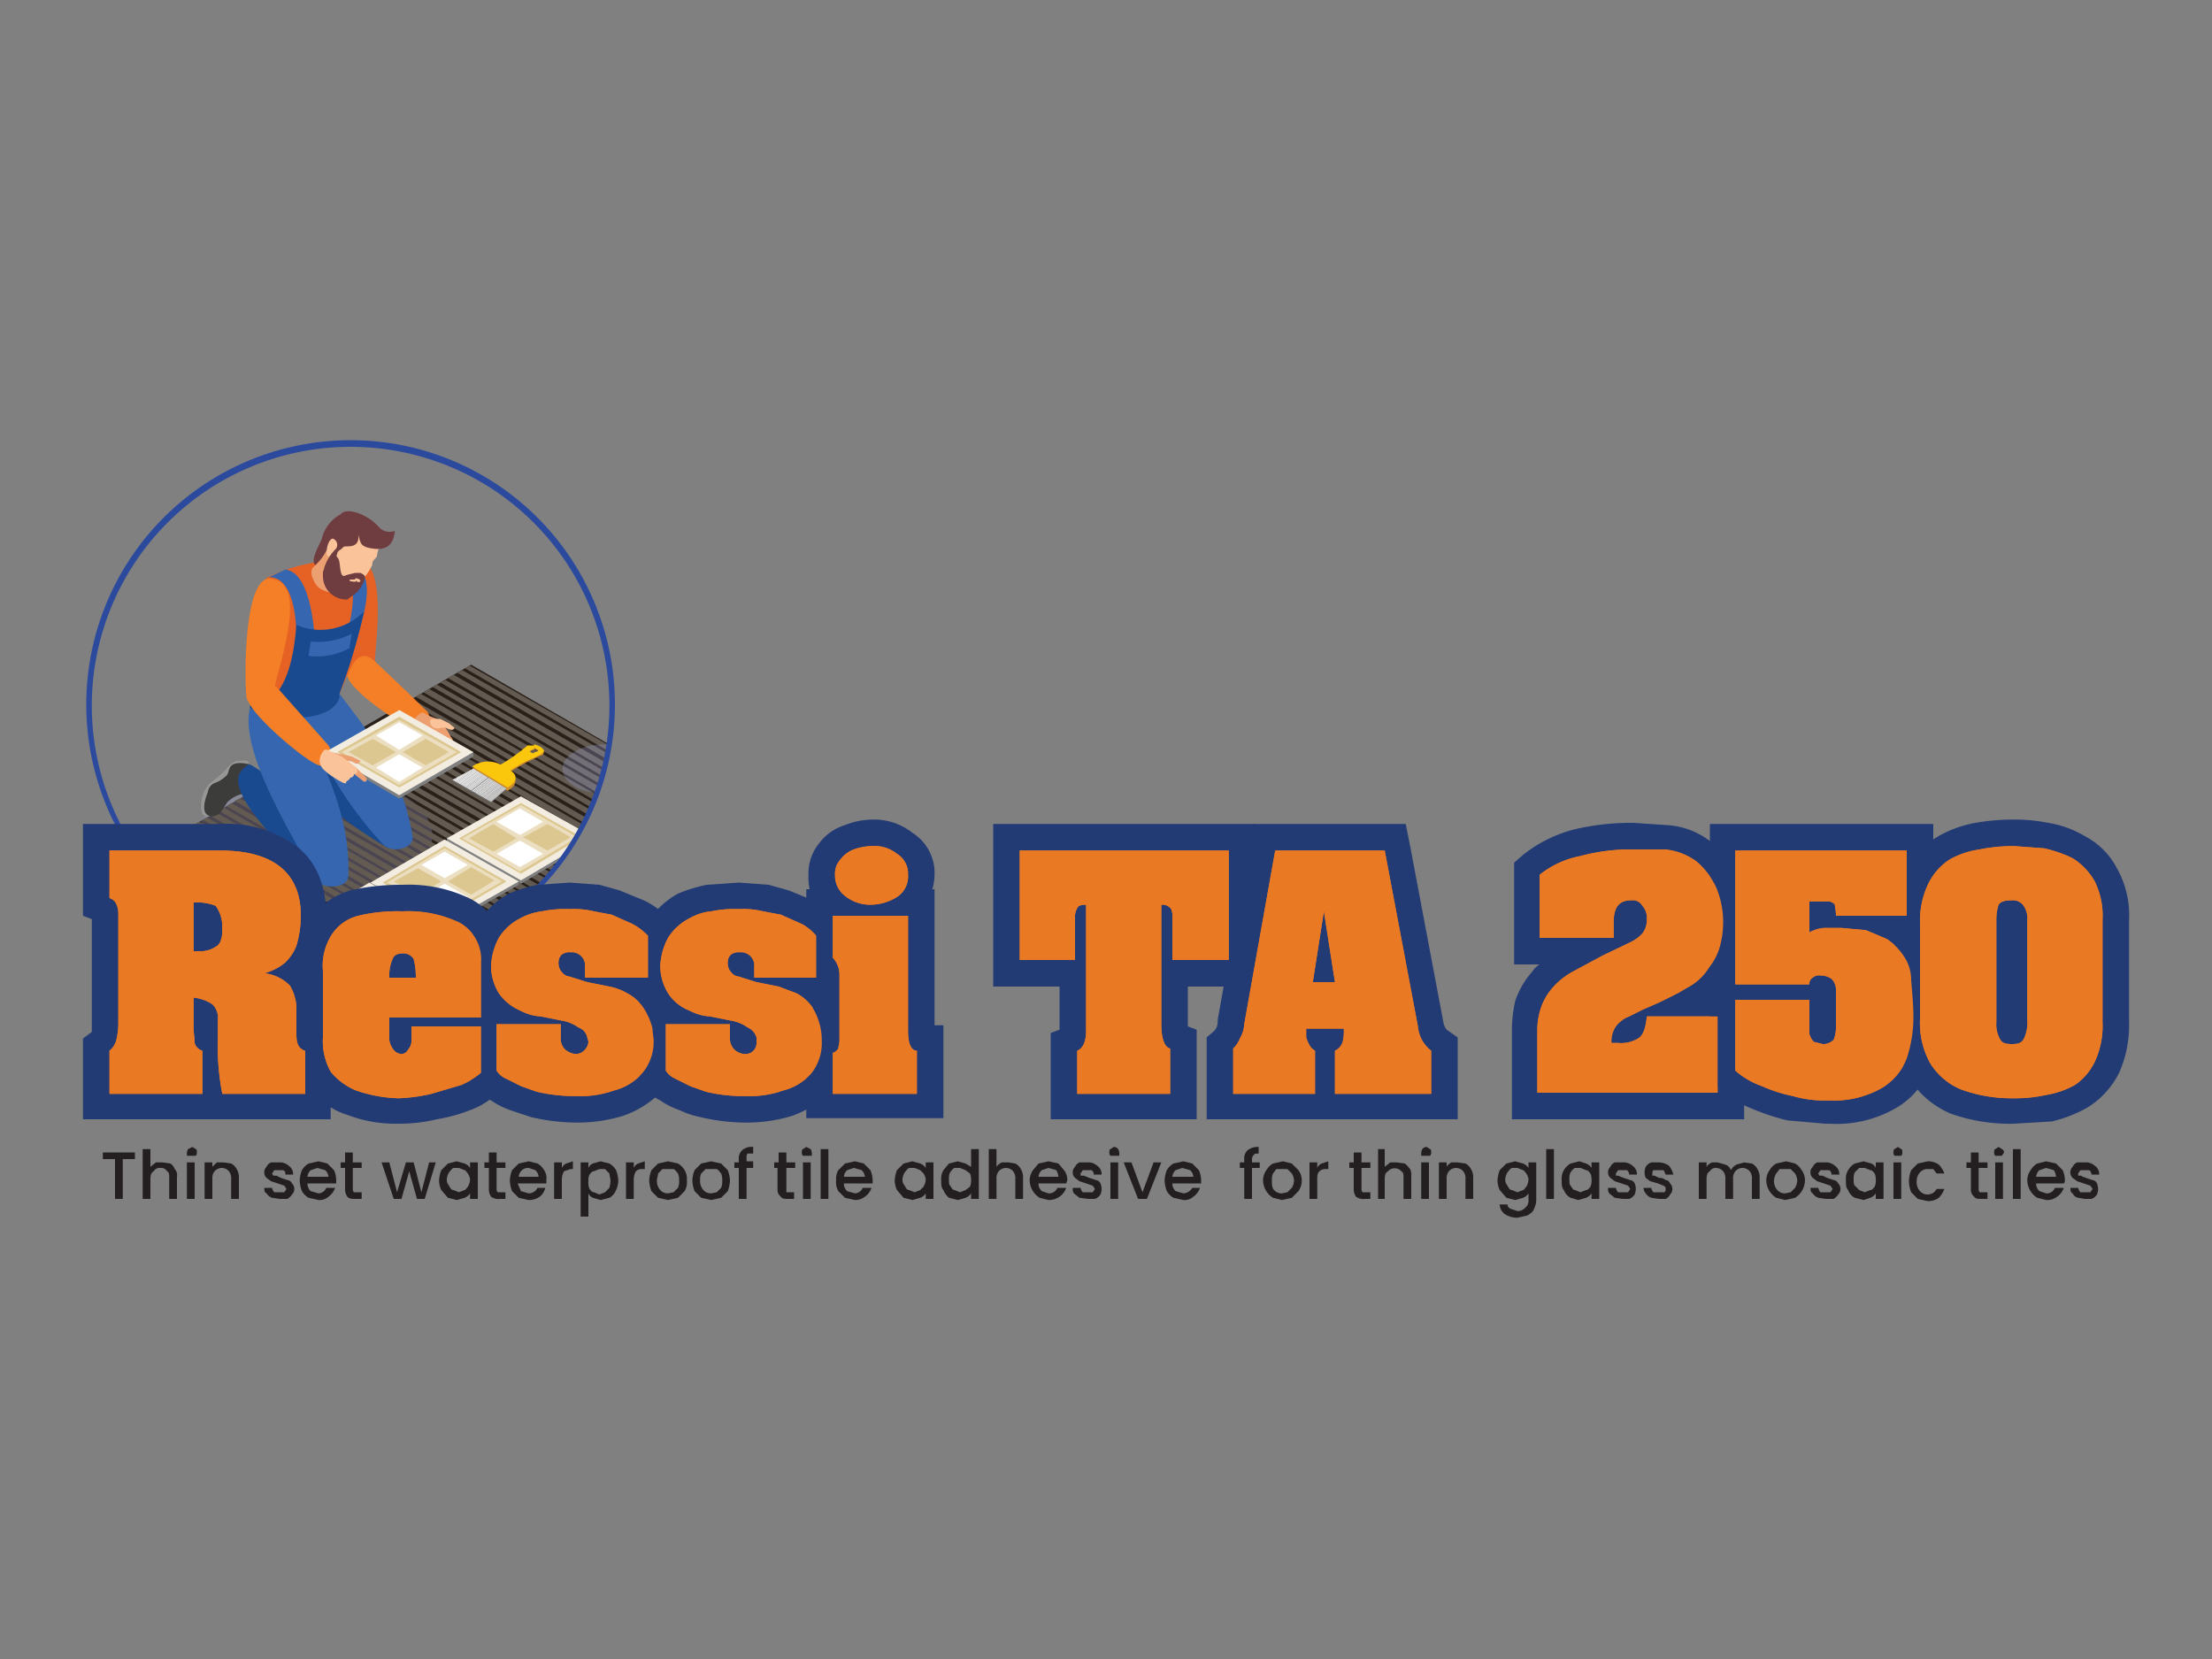 <svg xmlns="http://www.w3.org/2000/svg" xmlns:xlink="http://www.w3.org/1999/xlink" viewBox="0 0 200 150"><rect x="0" y="0" width="200" height="150" fill="#808080" stroke="none"/><defs><style>.a,.b{fill:none;}.b{clip-rule:evenodd;}.c{isolation:isolate;}.d{clip-path:url(#a);}.e{fill:#292019;}.aa,.ab,.cl,.cm,.cn,.co,.cp,.cq,.cr,.cs,.ct,.e,.f,.g,.i,.j,.k,.l,.m,.n,.o,.p,.q,.r,.s,.t,.u,.v,.w,.x,.y,.z{fill-rule:evenodd;}.f{fill:#7d87a7;}.g{fill:#535a6d;}.h{opacity:0.3;mix-blend-mode:multiply;}.i{fill:#969ecf;}.j{fill:#635b51;}.k{fill:#808081;}.l{fill:#f3ede1;}.m{fill:#ddc790;}.n{fill:#ecdfc1;}.cj,.o{fill:#fff;}.p{fill:#e66224;}.q{fill:#f47f26;}.r{fill:#ec9f70;}.s{fill:#fbc39a;}.t{fill:#979896;}.u{fill:#3c3c3b;}.v{fill:#194a90;}.w{fill:#3566af;}.x{fill:#211e1f;}.y{fill:#6f3d40;}.z{fill:#d28d29;}.aa{fill:#fbc70d;}.ab{fill:#676767;}.ac{clip-path:url(#b);}.ad{fill:#c3c3c3;}.ae{fill:#c5c4c4;}.af{fill:#c6c5c5;}.ag{fill:#c6c6c6;}.ah{fill:#c7c7c7;}.ai{fill:#c8c7c8;}.aj{fill:#c9c8c8;}.ak{fill:#cac9c9;}.al{fill:#cbcaca;}.am{fill:#cccbcb;}.an{fill:#cdcccc;}.ao{fill:#cdcdcc;}.ap{fill:#cececd;}.aq{fill:#cfcfce;}.ar{fill:#d0d0cf;}.as{fill:#d1d0d0;}.at{fill:#d2d1d1;}.au{fill:#d3d2d2;}.av{fill:#d4d3d3;}.aw{fill:#d5d4d4;}.ax{fill:#d5d5d5;}.ay{fill:#d6d6d6;}.az{fill:#d7d7d6;}.ba{fill:#d8d8d7;}.bb{fill:#d9d9d8;}.bc{fill:#dad9d9;}.bd{fill:#dbdada;}.be{fill:#dcdbdb;}.bf{fill:#dddddc;}.bg{fill:#dedddd;}.bh{fill:#dfdede;}.bi{fill:#e0dfdf;}.bj{fill:#e1e0e0;}.bk{fill:#e2e1e1;}.bl{fill:#e3e2e2;}.bm{fill:#e4e3e3;}.bn{fill:#e5e4e4;}.bo{fill:#e6e5e4;}.bp{fill:#e7e6e6;}.bq{fill:#e8e7e6;}.br{fill:#e9e8e8;}.bs{fill:#eae9e9;}.bt{fill:#ebeaea;}.bu{fill:#ecebeb;}.bv{fill:#edeceb;}.bw{fill:#eeeded;}.bx{fill:#efeeee;}.by{fill:#f0efef;}.bz{fill:#f1f0f0;}.ca{fill:#f2f1f1;}.cb{fill:#f3f2f2;}.cc{fill:#f4f4f4;}.cd{fill:#f5f5f5;}.ce{fill:#f6f7f6;}.cf{fill:#f7f7f7;}.cg{fill:#f9f9f9;}.ch{fill:#fafbfb;}.ci{fill:#fcfdff;}.ck{clip-path:url(#c);}.cl{fill:#333;}.cm{fill:#e4a124;}.cn{fill:#4d4c4d;}.co{fill:#575756;}.cp{fill:#1d1c1a;}.cq{fill:#6e9c40;}.cr{fill:#8abc4c;}.cs{fill:#b1d577;}.ct{fill:#d1e4a0;}.cu{fill:#2b4a9e;}.cv{fill:#ea7923;}.cw{fill:#233b74;}.cx{fill:#231f20;}</style><clipPath id="a"><circle class="a" cx="31.7" cy="63.8" r="23.6"/></clipPath><clipPath id="b"><polygon class="b" points="22.5 76.1 11.6 82.5 13.1 83.7 13.5 83.5 13.1 83.2 13.6 82.9 14 83.2 14.5 82.9 14.1 82.7 14.6 82.4 15 82.6 15.5 82.3 15.1 82.1 15.6 81.8 16 82 16.5 81.8 16 81.5 16.6 81.2 17 81.5 17.5 81.2 17 80.9 17.6 80.7 18 80.9 18.5 80.6 18 80.4 18.5 80.1 19 80.3 19.5 80 19 79.8 19.5 79.5 20 79.7 20.5 79.5 20 79.2 20.5 78.9 21 79.2 21.5 78.9 21 78.6 21.5 78.4 22 78.6 22.4 78.3 22 78.1 22.5 77.8 22.9 78 23.4 77.7 23 77.5 23.5 77.2 23.9 77.4 24.4 77.2 22.5 76.1"/></clipPath><clipPath id="c"><polygon class="b" points="42.8 69.5 45.8 71.3 44.4 72.5 40.9 70.5 42.8 69.5"/></clipPath></defs><title>ta 250</title><g class="c"><g class="d"><polygon class="e" points="9.4 79.3 31.3 92 64.6 72.8 42.6 60.1 9.4 79.3"/><polygon class="f" points="64.6 72.8 31.3 92 31.3 92.3 64.6 73.1 64.6 72.8"/><polygon class="g" points="9.4 79.3 31.3 92 31.3 92.3 9.4 79.7 9.4 79.3"/><g class="h"><path class="i" d="M28.5,70c5.8,0,10.6,2.5,10.6,5.6s-4.8,5.7-10.6,5.7-10.6-2.6-10.6-5.7S22.6,70,28.5,70Z"/></g><polygon class="j" points="31.3 92 9.4 79.3 9.8 79 31.8 91.7 31.3 92"/><polygon class="j" points="32.1 91.6 10.1 78.9 10.5 78.6 32.6 91.2 32.1 91.6"/><polygon class="j" points="32.8 91.1 10.8 78.4 11.3 78.2 33.3 90.8 32.8 91.1"/><polygon class="j" points="33.5 90.7 11.6 78 12 77.7 34.1 90.4 33.5 90.7"/><polygon class="j" points="34.3 90.3 12.3 77.6 12.8 77.3 34.8 90 34.3 90.3"/><polygon class="j" points="35 89.8 13.1 77.2 13.6 76.9 35.6 89.5 35 89.8"/><polygon class="j" points="35.8 89.4 13.8 76.7 14.3 76.5 36.3 89.1 35.8 89.4"/><polygon class="j" points="36.5 89 14.6 76.3 15 76 37 88.7 36.5 89"/><polygon class="j" points="37.3 88.5 15.3 75.9 15.8 75.6 37.8 88.2 37.3 88.5"/><polygon class="j" points="38 88.1 16 75.4 16.5 75.2 38.5 87.8 38 88.1"/><polygon class="j" points="38.7 87.7 16.8 75 17.2 74.7 39.3 87.4 38.7 87.7"/><polygon class="j" points="39.5 87.3 17.5 74.6 18 74.3 40 87 39.5 87.3"/><polygon class="j" points="40.2 86.8 18.3 74.1 18.7 73.9 40.8 86.5 40.2 86.8"/><polygon class="j" points="41 86.4 19.1 73.8 19.6 73.5 41.5 86.1 41 86.4"/><polygon class="j" points="41.7 86 19.8 73.3 20.2 73 42.2 85.7 41.7 86"/><polygon class="j" points="42.5 85.5 20.5 72.9 20.9 72.6 43 85.2 42.5 85.5"/><polygon class="j" points="43.2 85.1 21.2 72.4 21.7 72.2 43.7 84.8 43.2 85.1"/><polygon class="j" points="43.9 84.7 22.1 72.1 22.6 71.8 44.5 84.4 43.9 84.7"/><polygon class="j" points="44.7 84.3 22.9 71.7 23.3 71.4 45.2 84 44.7 84.3"/><polygon class="j" points="45.4 83.8 23.6 71.2 24.1 71 46 83.5 45.4 83.8"/><polygon class="j" points="46.2 83.4 24.4 70.8 24.8 70.6 46.7 83.1 46.2 83.4"/><polygon class="j" points="46.9 83 25.1 70.4 25.6 70.1 47.4 82.7 46.9 83"/><polygon class="j" points="47.7 82.5 25.9 70 26.3 69.7 48.2 82.2 47.7 82.5"/><polygon class="j" points="48.4 82.1 26.6 69.5 27.1 69.3 48.9 81.8 48.4 82.1"/><polygon class="j" points="49.1 81.7 27.4 69.1 27.9 68.9 49.7 81.4 49.1 81.7"/><polygon class="j" points="49.9 81.3 28.2 68.7 28.6 68.4 50.4 81 49.9 81.3"/><polygon class="j" points="50.6 80.8 28.9 68.3 29.4 68 51.2 80.5 50.6 80.8"/><polygon class="j" points="51.4 80.4 29.7 67.8 30.1 67.6 51.9 80.1 51.4 80.4"/><polygon class="j" points="52.1 80 30.4 67.4 30.9 67.2 52.6 79.7 52.1 80"/><polygon class="j" points="52.9 79.5 31.2 67 31.6 66.7 53.4 79.2 52.9 79.5"/><polygon class="j" points="53.6 79.1 31.9 66.6 32.4 66.3 54.1 78.8 53.6 79.1"/><polygon class="j" points="54.3 78.7 32.7 66.2 33.1 65.9 54.9 78.4 54.3 78.7"/><polygon class="j" points="55.1 78.3 33.4 65.7 33.9 65.5 55.6 78 55.1 78.3"/><polygon class="j" points="55.8 77.8 34.2 65.3 34.6 65 56.4 77.5 55.8 77.8"/><polygon class="j" points="56.6 77.4 34.9 64.9 35.4 64.6 57.1 77.1 56.6 77.4"/><polygon class="j" points="57.3 77 35.7 64.5 36.1 64.2 57.8 76.7 57.3 77"/><polygon class="j" points="58.1 76.5 36.4 64 36.9 63.8 58.6 76.2 58.1 76.5"/><polygon class="j" points="58.8 76.1 37.2 63.6 37.6 63.4 59.3 75.8 58.8 76.1"/><polygon class="j" points="59.5 75.7 37.6 63 38 62.7 60.1 75.4 59.5 75.7"/><polygon class="j" points="60.3 75.3 38.3 62.6 38.8 62.3 60.8 74.9 60.3 75.3"/><polygon class="j" points="61 74.8 39.1 62.1 39.5 61.9 61.6 74.5 61 74.8"/><polygon class="j" points="61.8 74.4 39.8 61.7 40.3 61.5 62.3 74.1 61.8 74.4"/><polygon class="j" points="62.5 74 40.5 61.3 41 61 63 73.7 62.5 74"/><polygon class="j" points="63.3 73.5 41.3 60.8 41.8 60.6 63.8 73.2 63.3 73.5"/><polygon class="j" points="64 73.1 42 60.4 42.5 60.2 64.5 72.8 64 73.1"/><polygon class="k" points="53.7 76 47.1 79.9 40.4 76.1 40.4 75.8 40.7 75.8 47.1 72.2 53.3 75.7 53.7 75.7 53.7 76"/><polygon class="l" points="53.7 75.7 47.1 79.6 40.4 75.8 47.1 72 53.7 75.7"/><polygon class="m" points="52.6 75.7 47.1 79 41.5 75.8 47.1 72.6 52.6 75.7"/><polygon class="n" points="52.2 75.7 47 78.8 41.8 75.8 47.1 72.8 52.2 75.7"/><polygon class="o" points="49.1 74.3 47 75.5 44.9 74.3 47 73.1 49.1 74.3"/><polygon class="o" points="49.1 77.2 47 78.4 44.9 77.2 47 76 49.1 77.2"/><polygon class="m" points="51.6 75.7 49.5 76.9 47.3 75.7 49.5 74.5 51.6 75.7"/><polygon class="m" points="46.7 75.8 44.6 77 42.4 75.8 44.6 74.5 46.7 75.8"/><polygon class="k" points="46.9 80 40.2 83.8 33.5 80.1 33.5 79.8 33.9 79.8 40.2 76.1 46.5 79.7 46.9 79.7 46.9 80"/><polygon class="l" points="46.9 79.7 40.2 83.5 33.5 79.8 40.2 75.9 46.9 79.7"/><polygon class="m" points="45.8 79.7 40.2 82.9 34.6 79.8 40.2 76.5 45.8 79.7"/><polygon class="n" points="45.4 79.7 40.2 82.7 35 79.8 40.2 76.7 45.4 79.7"/><polygon class="o" points="42.3 78.2 40.2 79.4 38.1 78.2 40.2 77 42.3 78.2"/><polygon class="o" points="42.3 81.1 40.2 82.3 38.1 81.1 40.2 79.9 42.3 81.1"/><polygon class="m" points="44.7 79.6 42.6 80.9 40.5 79.7 42.6 78.4 44.7 79.6"/><polygon class="m" points="39.9 79.7 37.8 80.9 35.6 79.7 37.8 78.5 39.9 79.7"/><polygon class="k" points="40 83.9 33.4 87.8 26.7 84 26.7 83.7 27.1 83.7 33.4 80 39.7 83.6 40 83.6 40 83.9"/><polygon class="l" points="40 83.6 33.4 87.5 26.7 83.7 33.4 79.8 40 83.6"/><polygon class="m" points="38.9 83.6 33.4 86.8 27.8 83.7 33.4 80.4 38.9 83.6"/><polygon class="n" points="38.6 83.6 33.4 86.6 28.2 83.7 33.4 80.7 38.6 83.6"/><polygon class="o" points="35.5 82.1 33.4 83.4 31.2 82.2 33.4 80.9 35.5 82.1"/><polygon class="o" points="35.5 85 33.4 86.3 31.2 85.1 33.4 83.8 35.5 85"/><polygon class="m" points="37.9 83.6 35.8 84.8 33.7 83.6 35.8 82.4 37.9 83.6"/><polygon class="m" points="33.1 83.6 30.9 84.8 28.8 83.6 30.9 82.4 33.1 83.6"/><path class="p" d="M32,50.4c-3-.7-1,9.8-.6,10.7s2.5.3,2.5-1.3S35.2,50.5,32,50.4Z"/><path class="q" d="M31.4,61.1c.2,1.3,4.7,4.4,6.2,4.9s1.4-1.3,1-1.7-3.3-3.2-4.7-4.5S31.8,60.1,31.4,61.1Z"/><path class="r" d="M37.5,65.4c-.3-.2.5-1.2.9-.9s1,.4,1.3.6a6.4,6.4,0,0,1,1.1,1.6c.2.3-1.3.9-1.6.8a4.5,4.5,0,0,1-1.1-1.4C38,65.6,38.1,65.8,37.5,65.4Z"/><path class="r" d="M39.6,67.4l.3.9c.1.3-.2.3-.3.1l-.4-.9C39.1,67.3,39.5,67.2,39.6,67.4Z"/><path class="r" d="M39.7,67.1h0c.1,0,.3,0,.3.1l.4,1.1c.1.3-.2.4-.3.1l-.5-1C39.5,67.3,39.6,67.2,39.7,67.1Z"/><path class="r" d="M40.1,66.9h0c.1,0,.2,0,.3.2l.4,1.2c.1.3-.2.4-.3.1L40,67.2C39.9,67.1,40,67,40.1,66.9Z"/><path class="r" d="M40.9,66.8l.3,1.1c.1.3-.2.4-.3.1l-.5-1C40.3,66.7,40.8,66.5,40.9,66.8Z"/><path class="s" d="M39,65h.8l.8.4.5.4c-.1.2-.2.3-.8,0h-.4C39,66.1,38.7,65.2,39,65Z"/><path class="t" d="M23.5,70s-1.8,0-1.2-.7-.5-.5-.8-.5-.8.4-1.1.8A11.4,11.4,0,0,1,19,70.8a2.9,2.9,0,0,0-.8,2.3c0,.4.2.7.5.7h.2l1.4-1.1a3.1,3.1,0,0,1,2.2-1h1.1A2.4,2.4,0,0,0,23.5,70Z"/><path class="u" d="M23.8,69.9c-.8-.1-.5-.8-1.9-.9s-1.1.8-1.4,1.1a2.8,2.8,0,0,1-1.1.7,1,1,0,0,0-.6.8c-.4,1-.6,2.1.3,2.2s1.2-1.1,1.6-1.4a2.7,2.7,0,0,1,2.4-.6.7.7,0,0,0,.5-.3A1.8,1.8,0,0,0,23.8,69.9Z"/><path class="p" d="M28.2,50.9a15.9,15.9,0,0,0-4,1.3c-.9.6-.4,2.6-.5,2.8s-.4,4.4-.5,5.5-.8,3.1-.1,3.8c.5,3.2,6.1,1.3,7.3-1s1.2-3.2,2.2-6.7c.2-.9,1.5-3.7.5-5.1a2,2,0,0,0-1.3-.8A11.5,11.5,0,0,0,28.2,50.9Z"/><path class="v" d="M28.6,67.6c-.7.6-1.4,1.6-.4,3.4s4,4,6.9,5.7c-1.3-2.4-1.5-3.3-2.8-5.7S29.5,67.6,28.6,67.6Z"/><path class="w" d="M34.7,76.4c.8.8,2.8.3,2.6-.8-.9-5.6-3.9-9.3-6.7-13-3.2,1.9-1.8.4-2.6-.1a4.5,4.5,0,0,0-.4,4.3c.7.9.8.9,2.2,2.9A33.2,33.2,0,0,0,34.7,76.4Z"/><path class="v" d="M22.5,69.1c-.7.5-1.5,1-.5,3s4.4,5.6,6.7,7.6c-1.2-2.5-1-3.8-2.2-6.3S23.5,69.5,22.5,69.1Z"/><path class="w" d="M30.4,51.2c1.5-.1,2.1,2.4.8,6.7.4.3.4.1,1,.1,1.1-3.6,1.6-6-.3-7S31.2,50.9,30.4,51.2Z"/><path class="w" d="M28.6,79.6c.3.7,2.8.9,2.9-.4.1-3.9-.8-6.6-2.7-11.2,1.5-.4.2-2.5.3-5-3.2,2.2-5.3,1.4-6.5,1C21.6,68,26.6,75.8,28.6,79.6Z"/><path class="v" d="M22.6,64c2.9,1.4,7.6,1.2,8.1-1a3.4,3.4,0,0,1,0-1c-1.8,1.3-6,2.4-8,1.3C22.7,63.5,22.6,63.7,22.6,64Z"/><path class="q" d="M24.8,52.4c-2.9-1.2-2.7,9.7-2.5,10.7s2.3.7,2.5-.8S27.9,53,24.8,52.4Z"/><path class="w" d="M24.3,52.2c1.4-.1,2.6,1.6,2.5,6.2a3.2,3.2,0,0,0,1.7.3c-.1-3.3-.8-7-2.7-7.2Z"/><path class="v" d="M24,63.7c1.8-1.4,2.5-3.6,2.8-7.2a5.5,5.5,0,0,0,6.1-1.2,49,49,0,0,1-2.2,7.4C29.8,63.8,27.5,64.8,24,63.7Z"/><path class="q" d="M22.4,63.2c.1,1.2,4.7,5.2,6.2,5.9s1.5-1.2,1.1-1.7L25,62.1A1.8,1.8,0,0,0,22.4,63.2Z"/><path class="w" d="M28.1,58a6.5,6.5,0,0,0,3.7-.7l-.2,1.3a6,6,0,0,1-3.7.7Z"/><path class="r" d="M29.6,49.5a4.6,4.6,0,0,1-1.3,1.8c-.3.4-.1,1,.3,1.6s2.2,1.1,2.3.2-.1-.7,0-1-.6-.7-.4-1Z"/><path class="s" d="M34.5,49a4.9,4.9,0,0,0-.4,1.1c0,.4-.3.4-.4.7s0,.3-.1.4a6,6,0,0,1-.9,1.3,1.6,1.6,0,0,1-1.1.8c-.9.1-1.3-1-1.8-1.6s.1-1.3.2-2C30.4,46.5,34.7,46.8,34.5,49Z"/><path class="x" d="M29.2,48.7Z"/><path class="y" d="M31.4,49.4c-.3,0-.3,0-.5.2s-.3.1-.5.6-.6-1.2-.8-.6a4.8,4.8,0,0,1-1.1,1.5c-.5-.5.5-2,.6-2.4a3.4,3.4,0,0,1,1.7-2.2c1.2.8,1.5.9,1.6,1.9S31.7,49.4,31.4,49.4Z"/><path class="s" d="M29.6,49.4c-.1.5-.1.9.1.9s.4-.3.6-.6a.6.6,0,0,0-.2-1C29.9,48.7,29.7,49,29.6,49.4Z"/><path class="y" d="M33,52.2c0-.1,0-.2-.4-.4h-.5v.5h.2c.6.2.1.5-.1.2a.1.1,0,0,1-.1.1v1.1A2.7,2.7,0,0,0,33,52.2Zm-.9-.4-.8.2c-.5.3-.5-.4-.6-1.1s-.4-.4-.2-.9l-.2-.3a4,4,0,0,0-.9,1.4c-.1.2-.1.4-.2.6v.4a2.1,2.1,0,0,0,2.2,2.1l.7-.5V52.6c-.3,0-.7-.1-.4-.2h.4Z"/><path class="y" d="M30.8,46.5c.5-.7,2.5,0,3.5,1.2a1.3,1.3,0,0,0,1.4.3c-.1,1.1-.6,1.8-2,1.6s-1-.7-1.4-1.4Z"/><path class="z" d="M12.7,77.3a12.6,12.6,0,0,1,3,1.8l1.1-.6a16.3,16.3,0,0,1-3.5-2.3h-.6v.3h.1c.2,0,.4.1.4.3a.6.6,0,0,1-.5.2Zm-.6-.3.6.3v-.4h0l-.4-.2c.1-.2.2-.2.4-.3v-.3c-.3.1-.8.4-.8.6h0A.2.2,0,0,0,12.1,77Z"/><path class="aa" d="M12.8,77.2A9.5,9.5,0,0,1,15.7,79l1.1-.6a16.3,16.3,0,0,1-3.5-2.3h-.5v.3h0c.2,0,.4.1.4.2s-.2.2-.4.2Zm-.7-.3.7.3v-.5h-.1c-.2,0-.4-.1-.3-.2s.1-.2.4-.2V76c-.4.1-.8.3-.9.6h0Z"/><path class="z" d="M22.6,76.2V76a2.5,2.5,0,0,0-2.5-.1l-8.6,5a1,1,0,0,0,0,1.8Z"/><polygon class="ab" points="22.5 76.2 11.6 82.5 11.6 82.6 13.1 83.8 13.5 83.5 13 83.3 13.6 83 14 83.3 14.5 83 14 82.7 14.6 82.4 15 82.7 15.5 82.4 15 82.2 15.5 81.9 16 82.1 16.5 81.8 16 81.6 16.5 81.3 17 81.5 17.5 81.2 17 81 17.5 80.7 18 81 18.5 80.7 18 80.4 18.5 80.1 19 80.4 19.5 80.1 19 79.9 19.5 79.6 20 79.8 20.5 79.5 20 79.3 20.5 79 21 79.2 21.4 78.9 21 78.7 21.5 78.4 21.9 78.7 22.4 78.4 22 78.1 22.5 77.9 22.9 78.1 23.4 77.8 23 77.6 23.5 77.3 23.9 77.5 24.4 77.2 22.5 76.2"/><g class="ac"><polygon class="ad" points="11.6 83.4 12 83.7 11.6 83.7 11.6 83.4"/><polygon class="ad" points="11.6 83.1 12.4 83.7 12 83.7 11.6 83.4 11.6 83.1"/><polygon class="ae" points="11.6 82.8 12.7 83.7 12.4 83.7 11.6 83.1 11.6 82.8"/><polygon class="af" points="11.6 82.5 13.1 83.7 12.7 83.7 11.6 82.8 11.6 82.5"/><polygon class="ag" points="11.6 82.1 13.4 83.7 13.1 83.7 11.6 82.5 11.6 82.1"/><polygon class="ah" points="11.6 81.8 13.8 83.7 13.4 83.7 11.6 82.1 11.6 81.8"/><polygon class="ai" points="11.6 81.7 11.7 81.6 14.2 83.7 13.8 83.7 11.6 81.8 11.6 81.7"/><polygon class="aj" points="11.7 81.6 11.9 81.4 14.5 83.7 14.2 83.7 11.7 81.6"/><polygon class="ak" points="11.9 81.4 12 81.3 14.9 83.7 14.5 83.7 11.9 81.4"/><polygon class="al" points="12 81.3 12.2 81.1 15.2 83.7 14.9 83.7 12 81.3"/><polygon class="am" points="12.2 81.1 12.3 80.9 15.6 83.7 15.2 83.7 12.2 81.1"/><polygon class="an" points="12.3 80.9 12.5 80.7 15.9 83.7 15.6 83.7 12.3 80.9"/><polygon class="ao" points="12.5 80.7 12.6 80.6 16.3 83.7 15.9 83.7 12.5 80.7"/><polygon class="ap" points="12.6 80.6 12.8 80.4 16.6 83.7 16.3 83.7 12.6 80.6"/><polygon class="aq" points="12.8 80.4 12.9 80.2 17 83.7 16.6 83.7 12.8 80.4"/><polygon class="ar" points="12.9 80.2 13.1 80 17.4 83.7 17 83.7 12.9 80.2"/><polygon class="as" points="13.1 80 13.2 79.9 17.7 83.7 17.4 83.7 13.1 80"/><polygon class="at" points="13.2 79.9 13.4 79.7 18.1 83.7 17.7 83.7 13.2 79.9"/><polygon class="au" points="13.4 79.7 13.6 79.5 18.4 83.7 18.1 83.7 13.4 79.7"/><polygon class="av" points="13.6 79.5 13.7 79.3 18.8 83.7 18.4 83.7 13.6 79.5"/><polygon class="aw" points="13.7 79.3 13.9 79.2 19.1 83.7 18.8 83.7 13.7 79.3"/><polygon class="ax" points="13.9 79.2 14 79 19.4 83.7 19.4 83.7 19.1 83.7 13.9 79.2"/><rect class="ay" x="16.7" y="77.6" width="0.2" height="7.19" transform="translate(-55.5 40.6) rotate(-49)"/><rect class="az" x="16.8" y="77.5" width="0.2" height="7.19" transform="translate(-55.4 40.7) rotate(-49)"/><rect class="ba" x="17" y="77.3" width="0.2" height="7.19" transform="translate(-55.2 40.7) rotate(-49)"/><rect class="bb" x="17.1" y="77.1" width="0.2" height="7.19" transform="translate(-55 40.8) rotate(-49)"/><rect class="bc" x="17.3" y="76.9" width="0.2" height="7.19" transform="translate(-54.8 40.8) rotate(-49)"/><rect class="bd" x="17.4" y="76.8" width="0.2" height="7.19" transform="translate(-54.6 40.9) rotate(-49)"/><rect class="be" x="17.6" y="76.6" width="0.2" height="7.19" transform="translate(-54.4 41) rotate(-49)"/><rect class="bf" x="17.8" y="76.4" width="0.2" height="7.19" transform="translate(-54.2 41) rotate(-49)"/><rect class="bg" x="17.9" y="76.2" width="0.2" height="7.19" transform="translate(-54.1 41.1) rotate(-49)"/><rect class="bh" x="18.1" y="76.1" width="0.2" height="7.19" transform="translate(-53.9 41.1) rotate(-49)"/><rect class="bi" x="18.2" y="75.9" width="0.2" height="7.19" transform="translate(-53.7 41.2) rotate(-49)"/><rect class="bj" x="18.4" y="75.7" width="0.2" height="7.19" transform="translate(-53.5 41.2) rotate(-49)"/><rect class="bk" x="18.5" y="75.5" width="0.2" height="7.19" transform="translate(-53.3 41.3) rotate(-49)"/><rect class="bl" x="18.7" y="75.4" width="0.2" height="7.19" transform="translate(-53.1 41.3) rotate(-49)"/><rect class="bm" x="18.8" y="75.2" width="0.2" height="7.19" transform="translate(-52.9 41.4) rotate(-49)"/><rect class="bn" x="19" y="75" width="0.2" height="7.19" transform="translate(-52.8 41.4) rotate(-49)"/><polygon class="bo" points="16.5 76.2 16.5 76.1 16.8 76.1 22 80.7 21.9 80.9 16.5 76.2"/><polygon class="bp" points="17.1 76.1 22.2 80.5 22 80.7 16.8 76.1 17.1 76.1"/><polygon class="bq" points="17.5 76.1 22.3 80.3 22.2 80.5 17.1 76.1 17.5 76.1"/><polygon class="br" points="17.9 76.1 22.5 80.2 22.3 80.3 17.5 76.1 17.9 76.1"/><polygon class="bs" points="18.2 76.1 22.7 80 22.5 80.2 17.9 76.1 18.2 76.1"/><polygon class="bt" points="18.6 76.1 22.8 79.8 22.7 80 18.2 76.1 18.6 76.1"/><polygon class="bu" points="18.9 76.1 23 79.6 22.8 79.8 18.6 76.1 18.9 76.1"/><polygon class="bv" points="19.3 76.1 23.1 79.5 23 79.6 18.9 76.1 19.3 76.1"/><polygon class="bw" points="19.6 76.1 23.3 79.3 23.1 79.5 19.3 76.1 19.6 76.1"/><polygon class="bx" points="20 76.1 23.4 79.1 23.3 79.3 19.6 76.1 20 76.1"/><polygon class="by" points="20.3 76.1 23.6 78.9 23.4 79.1 20 76.1 20.3 76.1"/><polygon class="bz" points="20.7 76.1 23.7 78.8 23.6 78.9 20.3 76.1 20.7 76.1"/><polygon class="ca" points="21.1 76.1 23.9 78.6 23.7 78.8 20.7 76.1 21.1 76.1"/><polygon class="cb" points="21.4 76.1 24 78.4 23.9 78.6 21.1 76.1 21.4 76.1"/><polygon class="cc" points="21.8 76.1 24.2 78.2 24 78.4 21.4 76.1 21.8 76.1"/><polygon class="cd" points="22.1 76.1 24.3 78.1 24.2 78.2 21.8 76.1 22.1 76.1"/><polygon class="ce" points="22.5 76.1 24.4 77.8 24.4 77.9 24.3 78.1 22.1 76.1 22.5 76.1"/><polygon class="cf" points="22.8 76.1 24.4 77.5 24.4 77.8 22.5 76.1 22.8 76.1"/><polygon class="cg" points="23.2 76.1 24.4 77.2 24.4 77.5 22.8 76.1 23.2 76.1"/><polygon class="ch" points="23.6 76.1 24.4 76.9 24.4 77.2 23.2 76.1 23.6 76.1"/><polygon class="ci" points="23.9 76.1 24.4 76.6 24.4 76.9 23.6 76.1 23.9 76.1"/><polygon class="cj" points="24.3 76.1 24.4 76.3 24.4 76.6 23.9 76.1 24.3 76.1"/><polygon class="cj" points="24.4 76.3 24.3 76.1 24.4 76.1 24.4 76.3"/></g><path class="aa" d="M22.6,76a2.3,2.3,0,0,0-2.5-.3l-8.6,5a1,1,0,0,0,0,1.8Z"/><path class="z" d="M48.9,68.3l-.6.3v-.4h0c.3,0,.4-.1.4-.2s-.2-.2-.4-.3v-.3a1.6,1.6,0,0,1,.9.6h0C49.1,68.2,49.1,68.3,48.9,68.3Zm-.6.3a14.9,14.9,0,0,0-3,1.8l-1-.6a16.3,16.3,0,0,0,3.5-2.3h.5v.3h0c-.2,0-.4.1-.4.3l.4.2Z"/><path class="z" d="M42.7,69.5h0a2.5,2.5,0,0,1,2.5-.2l.7.4c1.1.7.8,1.3,0,1.8Z"/><polygon class="ab" points="42.8 69.5 45.8 71.3 45.8 71.3 44.4 72.6 40.9 70.6 42.8 69.5"/><g class="ck"><polygon class="af" points="45.8 72.5 45.8 72.4 45.8 72.5 45.8 72.5"/><polygon class="ag" points="45.6 72.5 45.8 72.3 45.8 72.4 45.8 72.5 45.6 72.5"/><polygon class="ah" points="45.4 72.5 45.8 72.2 45.8 72.3 45.6 72.5 45.4 72.5"/><polygon class="ai" points="45.3 72.5 45.8 72.1 45.8 72.2 45.4 72.5 45.3 72.5"/><polygon class="aj" points="45.1 72.5 45.8 71.9 45.8 72.1 45.3 72.5 45.1 72.5"/><polygon class="ak" points="44.9 72.5 45.8 71.8 45.8 71.9 45.1 72.5 44.9 72.5"/><polygon class="al" points="44.8 72.5 45.8 71.7 45.8 71.8 44.9 72.5 44.8 72.5"/><polygon class="am" points="44.6 72.5 45.8 71.5 45.8 71.7 44.8 72.5 44.6 72.5"/><polygon class="an" points="44.4 72.5 45.8 71.4 45.8 71.5 44.6 72.5 44.4 72.5"/><polygon class="ao" points="44.3 72.5 45.8 71.3 45.8 71.4 44.4 72.5 44.3 72.5"/><polygon class="ap" points="44.1 72.5 45.8 71.2 45.8 71.3 44.3 72.5 44.1 72.5"/><polygon class="aq" points="43.9 72.5 45.8 71 45.8 71.2 44.1 72.5 43.9 72.5"/><polygon class="ar" points="43.7 72.5 45.8 70.9 45.8 71 43.9 72.5 43.7 72.5"/><polygon class="as" points="43.6 72.5 45.8 70.8 45.8 70.9 43.7 72.5 43.6 72.5"/><polygon class="at" points="43.4 72.5 45.8 70.7 45.8 70.8 43.6 72.5 43.4 72.5"/><polygon class="au" points="43.2 72.5 45.8 70.5 45.8 70.7 43.4 72.5 43.2 72.5"/><polygon class="av" points="43.1 72.5 45.8 70.4 45.8 70.4 45.8 70.5 43.2 72.5 43.1 72.5"/><polygon class="aw" points="42.9 72.5 45.8 70.3 45.8 70.4 43.1 72.5 42.9 72.5"/><polygon class="ax" points="42.7 72.5 45.7 70.2 45.8 70.3 42.9 72.5 42.7 72.5"/><polygon class="ay" points="42.6 72.5 45.7 70.2 45.7 70.2 42.7 72.5 42.6 72.5"/><polygon class="az" points="42.4 72.5 45.6 70.1 45.7 70.2 42.6 72.5 42.4 72.5"/><polygon class="ba" points="42.2 72.5 45.5 70 45.6 70.1 42.4 72.5 42.2 72.5"/><polygon class="bb" points="42.1 72.5 45.5 69.9 45.5 70 42.2 72.5 42.1 72.5"/><polygon class="bc" points="41.9 72.5 45.4 69.8 45.5 69.9 42.1 72.5 41.9 72.5"/><polygon class="bd" points="41.7 72.5 45.4 69.8 45.4 69.8 41.9 72.5 41.7 72.5"/><polygon class="be" points="41.7 72.5 41.7 72.4 45.3 69.7 45.4 69.8 41.7 72.5 41.7 72.5"/><rect class="bf" x="41.2" y="71" width="4.6" height="0.1" transform="translate(-34 40.4) rotate(-37)"/><rect class="bg" x="41.1" y="70.9" width="4.6" height="0.1" transform="translate(-33.9 40.4) rotate(-37)"/><polygon class="bh" points="41.5 72.3 41.5 72.2 45 69.5 45.1 69.5 45.2 69.5 41.5 72.3"/><polygon class="bi" points="41.5 72.2 41.4 72.1 44.9 69.5 45 69.5 41.5 72.2"/><polygon class="bj" points="41.4 72.1 41.3 72 44.7 69.5 44.9 69.5 41.4 72.1"/><polygon class="bk" points="41.3 72 41.3 71.9 44.5 69.5 44.7 69.5 41.3 72"/><polygon class="bl" points="41.3 71.9 41.2 71.9 44.4 69.5 44.5 69.5 41.3 71.9"/><polygon class="bm" points="41.2 71.9 41.2 71.8 44.2 69.5 44.4 69.5 41.2 71.9"/><polygon class="bn" points="41.2 71.8 41.1 71.7 44 69.5 44.2 69.5 41.2 71.8"/><polygon class="bo" points="41.1 71.7 41 71.6 43.9 69.5 44 69.5 41.1 71.7"/><polygon class="bp" points="41 71.6 41 71.5 43.7 69.5 43.9 69.5 41 71.6"/><polygon class="bq" points="41 71.5 40.9 71.4 43.5 69.5 43.7 69.5 41 71.5"/><polygon class="br" points="40.9 71.4 40.9 71.4 43.4 69.5 43.5 69.5 40.9 71.4"/><polygon class="bs" points="40.9 71.4 40.9 71.4 40.9 71.2 43.2 69.5 43.4 69.5 40.9 71.4"/><polygon class="bt" points="40.9 71.1 43 69.5 43.2 69.5 40.9 71.2 40.9 71.1"/><polygon class="bu" points="40.9 71 42.9 69.5 43 69.5 40.9 71.1 40.9 71"/><polygon class="bv" points="40.9 70.9 42.7 69.5 42.9 69.5 40.9 71 40.9 70.9"/><polygon class="bw" points="40.9 70.7 42.5 69.5 42.7 69.5 40.9 70.9 40.9 70.7"/><polygon class="bx" points="40.9 70.6 42.4 69.5 42.5 69.5 40.9 70.7 40.9 70.6"/><polygon class="by" points="40.9 70.5 42.2 69.5 42.4 69.5 40.9 70.6 40.9 70.5"/><polygon class="bz" points="40.9 70.4 42 69.5 42.2 69.5 40.9 70.5 40.9 70.4"/><polygon class="ca" points="40.9 70.2 41.8 69.5 42 69.5 40.9 70.4 40.9 70.2"/><polygon class="cb" points="40.9 70.1 41.7 69.5 41.8 69.5 40.9 70.2 40.9 70.1"/><polygon class="cc" points="40.9 70 41.5 69.5 41.7 69.5 40.9 70.1 40.9 70"/><polygon class="cd" points="40.9 69.8 41.3 69.5 41.5 69.5 40.9 70 40.9 69.8"/><polygon class="ce" points="40.9 69.7 41.2 69.5 41.3 69.5 40.9 69.8 40.9 69.7"/><polygon class="cf" points="40.9 69.6 41 69.5 41.2 69.5 40.9 69.7 40.9 69.6"/><polygon class="cg" points="41 69.5 40.9 69.6 40.9 69.5 41 69.5"/></g><path class="aa" d="M42.7,69.3a2.5,2.5,0,0,1,2.5-.2l.7.4c1.1.6.8,1.2,0,1.7Z"/><path class="aa" d="M48.9,68.2l-.6.3V68h0c.2,0,.4-.1.4-.2l-.4-.2v-.3c.4.1.8.3.9.6h0Zm-.6.3a11.4,11.4,0,0,0-3,1.8l-1.1-.6a16.3,16.3,0,0,0,3.5-2.3h.6v.3h0l-.4.2c0,.1.2.2.4.2Z"/><polygon class="cl" points="36.9 92.5 36.2 93 36.2 91.1 36.9 90.7 36.9 92.5"/><polygon class="cm" points="36.2 93 22.2 84.9 22.2 83 36.2 91.1 36.2 93"/><polygon class="cn" points="36.2 93 36.1 92.9 36.1 91 36.2 91.1 36.2 93"/><polygon class="aa" points="36.9 90.7 36.2 91.1 22.2 83 22.9 82.6 36.9 90.7"/><polygon class="ab" points="36.9 90.7 36.2 91.1 36.1 91 36.1 91 36.8 90.6 36.9 90.7"/><polygon class="co" points="30.8 87.2 30.1 87.6 27.8 86.2 28.6 85.9 30.8 87.2"/><path class="cp" d="M30.1,87.6v.5H30L28,87a.2.2,0,0,1-.2-.2v-.6Z"/><path class="cq" d="M30,87.5v.4h-.1l-1.8-1.1v-.6Z"/><polygon class="cr" points="30.7 87.1 30 87.5 28 86.3 28.7 85.9 30.7 87.1"/><polygon class="cn" points="22.4 85 22.2 84.9 22.2 83 22.4 83.1 22.4 85"/><polygon class="ab" points="23.1 82.7 22.4 83.1 22.2 83 22.2 83 22.9 82.6 23.1 82.7"/><path class="cs" d="M30.2,87.3l-1.4-.8c-.1,0-.1-.1-.1-.2v-.4h0l2,1.2Z"/><path class="ct" d="M28.7,86.4l1.6.9-.3.2h0l-1.5-.8C28.2,86.6,28.4,86.2,28.7,86.4Z"/><path class="o" d="M29.3,86.8l.4.2c.2.1.1.4-.2.3l-.4-.2C28.9,87,29.1,86.7,29.3,86.8Z"/><path class="cn" d="M34.5,91.1c0,.4.2.9.5.9s.4-.1.3-.6a1.1,1.1,0,0,0-.4-.9C34.6,90.5,34.5,90.7,34.5,91.1Z"/><path class="cq" d="M34.6,91.2c0,.3.2.7.4.7s.3-.1.3-.5-.2-.7-.4-.8S34.5,90.8,34.6,91.2Z"/><path class="ct" d="M34.8,91.7V90.6h.1c.2.1.3.4.4.8v.2c0,.1-.1.1-.1.2S34.8,91.9,34.8,91.7Z"/><path class="cn" d="M22.9,84.4a1.1,1.1,0,0,0,.4.9c.3.1.4-.2.4-.6a.9.9,0,0,0-.5-.9C23,83.7,22.8,84,22.9,84.4Z"/><path class="cq" d="M22.9,84.4c.1.4.2.7.4.8s.4-.1.3-.5a1,1,0,0,0-.4-.8C23,83.9,22.9,84.1,22.9,84.4Z"/><path class="ct" d="M23.5,85.1,23,84h.2a1,1,0,0,1,.4.8c.1.2,0,.4,0,.5Z"/><g class="h"><path class="i" d="M58.4,69.2v.5c-.3,1.2-2.2,2.1-4.3,2s-3.5-1.3-3.2-2.5,2.1-2,4.2-1.9Z"/></g><polygon class="k" points="42.8 68.4 36.1 72.2 29.4 68.3 29.4 68 29.8 68 36.1 64.4 42.4 68 42.8 68 42.8 68.4"/><polygon class="l" points="42.8 68 36.1 71.9 29.4 68 36.1 64.2 42.8 68"/><polygon class="m" points="41.7 68 36.1 71.2 30.5 68 36.1 64.8 41.7 68"/><polygon class="n" points="41.3 68 36.1 71 30.9 68 36.1 65.1 41.3 68"/><polygon class="o" points="38.2 66.5 36.1 67.8 34 66.5 36.1 65.3 38.2 66.5"/><polygon class="o" points="38.2 69.4 36.1 70.7 34 69.4 36.1 68.2 38.2 69.4"/><polygon class="m" points="40.6 68 38.5 69.2 36.4 68 38.5 66.8 40.6 68"/><polygon class="m" points="35.8 68 33.7 69.2 31.5 68 33.7 66.8 35.8 68"/><path class="r" d="M30.4,68.1l1.4.3.8.4c-.2.2-.2.4-.7.1s-2.2.3-2.2-.3S29.9,68,30.4,68.1Z"/><path class="r" d="M31.8,69.8l1,.8c.2.2.5,0,.3-.3l-.9-.9C32,69.2,31.6,69.6,31.8,69.8Z"/><path class="s" d="M28.9,68.7c0-.2.3-1.1.7-.9l1.3.6,1.2.9c.3.2.3.7-.1.7a.3.3,0,0,1-.3.3c-.1.1-.1.2-.3.3s0,.3-.3.2-1.3-.7-1.7-1.1A1.2,1.2,0,0,1,28.9,68.7Z"/></g><path class="cu" d="M31.7,87.6A23.9,23.9,0,1,1,55.6,63.8,23.9,23.9,0,0,1,31.7,87.6Zm0-47.2A23.4,23.4,0,1,0,55.1,63.8,23.4,23.4,0,0,0,31.7,40.4Z"/><path class="cv" d="M8.7,100V94.4l.4-.3q.3-.1.3-.3a11.3,11.3,0,0,0,.1-1.4V82.3H9.4L8.7,82V75.7H19.9c2.7,0,4.8.6,6.2,1.8a6.3,6.3,0,0,1,2.3,5.3,9.8,9.8,0,0,1-.5,3.2,6.4,6.4,0,0,1-1.3,1.9,1.7,1.7,0,0,1,.6.6,5.2,5.2,0,0,1,.8,2.9v2.5h.1l.7.3V100Zm10-15.3h.2v-.7c0-.7-.1-.9-.2-1h0Z"/><path class="cw" d="M19.9,76.9c4.8,0,7.3,2,7.3,5.9a9.6,9.6,0,0,1-.4,2.7,4.1,4.1,0,0,1-1.1,1.6,5.1,5.1,0,0,1-1.8.9,3.8,3.8,0,0,1,2.3,1.1,4.1,4.1,0,0,1,.6,2.3V93a4.5,4.5,0,0,0,.1,1.3,1,1,0,0,0,.7.7v3.9H20.1a21.5,21.5,0,0,1-.4-4.7v-2a1.7,1.7,0,0,0-.5-1.4,3.8,3.8,0,0,0-1.7-.6v2.6c0,.6.1,1.1.1,1.5a1,1,0,0,0,.7.7v3.9H9.9V95a1.8,1.8,0,0,0,.6-.9,6.5,6.5,0,0,0,.2-1.7V82.6a2,2,0,0,0-.2-.9,1,1,0,0,0-.6-.5V76.9h10M17.5,86H18a2.4,2.4,0,0,0,1.5-.4q.6-.3.6-1.5v-.3a3.2,3.2,0,0,0-.6-1.9,4.6,4.6,0,0,0-2-.3V86m2.4-11.5H7.5v8.3l.8.3V93.3l-.8.6v7.3H29.9V93.5l-.8-.3V91.4a6.3,6.3,0,0,0-.9-3.5,10.9,10.9,0,0,0,.8-1.5,9.8,9.8,0,0,0,.5-3.6c0-3.4-1.4-5.3-2.7-6.3a10.7,10.7,0,0,0-6.9-2Z"/><path class="cv" d="M36,100.5h0a12.2,12.2,0,0,1-4.2-.7,6.4,6.4,0,0,1-2.9-2.2,6.8,6.8,0,0,1-.9-3.7v-6a6.8,6.8,0,0,1,1-4,5.3,5.3,0,0,1,3.1-2.1,13.4,13.4,0,0,1,4.3-.5,12,12,0,0,1,5.7,1.2A4.9,4.9,0,0,1,44.7,87V97.5l-.4.4a7.6,7.6,0,0,1-2.1,1.3l-3,.9a18.7,18.7,0,0,1-3.2.4Z"/><path class="cw" d="M36.4,82.4a10.8,10.8,0,0,1,5.1,1,3.8,3.8,0,0,1,2,3.6v5H35.2v1.6a1.7,1.7,0,0,0,.3,1.2,1,1,0,0,0,.8.5.7.7,0,0,0,.6-.4,1.2,1.2,0,0,0,.3-.9V92.8h6.3V97a7,7,0,0,1-1.8,1.1l-2.7.8a15.4,15.4,0,0,1-3,.4,12.9,12.9,0,0,1-3.8-.7,5.8,5.8,0,0,1-2.3-1.7,5.7,5.7,0,0,1-.7-3.1v-6a5.2,5.2,0,0,1,.8-3.3,4,4,0,0,1,2.4-1.7,14.9,14.9,0,0,1,4-.4m-1.2,6h2.4a6.5,6.5,0,0,0-.2-1.7,1.1,1.1,0,0,0-1-.5c-.5,0-.8.2-.9.5a3.7,3.7,0,0,0-.3,1.7M36.4,80a20.5,20.5,0,0,0-4.7.5A7,7,0,0,0,28,83.1a8.4,8.4,0,0,0-1.2,4.7v6A7.8,7.8,0,0,0,28,98.2a6,6,0,0,0,3.4,2.6,12.1,12.1,0,0,0,4.5.8H36a14.5,14.5,0,0,0,3.5-.4,15,15,0,0,0,3.2-.9,6.7,6.7,0,0,0,2.4-1.6l.7-.7V87a6.1,6.1,0,0,0-3.2-5.7A12.7,12.7,0,0,0,36.4,80Z"/><path class="cv" d="M52.1,100.3a13.1,13.1,0,0,1-3.9-.5l-1.5-.5-1.6-.8a2.5,2.5,0,0,1-1.2-1l-.2-.3V91.4h1.2a3.9,3.9,0,0,1-.8-1,5.2,5.2,0,0,1-.8-3,6.1,6.1,0,0,1,.8-3.2,5.9,5.9,0,0,1,2.4-2.3,7.8,7.8,0,0,1,2.3-.7,11.4,11.4,0,0,1,2.7-.2,10.1,10.1,0,0,1,2.5.2l1.6.4,2,.8a7.2,7.2,0,0,1,1.9,1.4l.2.3v5.5H58.4a2.3,2.3,0,0,1,.7.7,6.3,6.3,0,0,1,1,2.5h0a6.6,6.6,0,0,1,.1,1.3A5.7,5.7,0,0,1,59,97.8a6.7,6.7,0,0,1-3.1,2A15.2,15.2,0,0,1,52.1,100.3ZM51.9,94h0Z"/><path class="cw" d="M51.5,82.2a7.5,7.5,0,0,1,2.2.2l1.6.3,1.8.8a5.8,5.8,0,0,1,1.5,1.1v3.8H52.9v-1a1.2,1.2,0,0,0-.4-1,1.2,1.2,0,0,0-.9-.3,1.2,1.2,0,0,0-.8.2.9.9,0,0,0-.3.7,1.2,1.2,0,0,0,.3.9,1,1,0,0,0,.7.4l1.6.5,2,.4a5.2,5.2,0,0,1,1.6.6A4.1,4.1,0,0,1,58.1,91a6.1,6.1,0,0,1,.9,2c0,.4.1.8.1,1.1a4.4,4.4,0,0,1-1,2.9,5,5,0,0,1-2.6,1.6,9,9,0,0,1-3.4.5,14.7,14.7,0,0,1-3.6-.4l-1.4-.5-1.4-.7a1.9,1.9,0,0,1-.8-.7V92.6h5.8v1.2a1.4,1.4,0,0,0,.4,1.1,1.8,1.8,0,0,0,.9.4,1.1,1.1,0,0,0,.8-.3,1.2,1.2,0,0,0,.4-.8c0-.1-.1-.3-.1-.4a1.2,1.2,0,0,0-.8-.9,3.5,3.5,0,0,0-1.4-.6l-2-.4a4.4,4.4,0,0,1-1.8-.5,4.6,4.6,0,0,1-2-1.6,4.8,4.8,0,0,1-.7-2.4,5.9,5.9,0,0,1,.7-2.6,4.9,4.9,0,0,1,2-1.8,5.3,5.3,0,0,1,1.9-.6,10.1,10.1,0,0,1,2.5-.2m0-2.4-2.9.2a13.4,13.4,0,0,0-2.6.8,7.8,7.8,0,0,0-2.9,2.8,7.5,7.5,0,0,0-1,3.8,6.4,6.4,0,0,0,.6,2.8h-.2v7.4l.4.6a3.9,3.9,0,0,0,1.5,1.3,7.6,7.6,0,0,0,1.8.9l1.8.6a18.4,18.4,0,0,0,4.1.5,14.2,14.2,0,0,0,4.2-.6,8.9,8.9,0,0,0,3.6-2.3,6.8,6.8,0,0,0,1.5-4.5,8.6,8.6,0,0,0-.1-1.5h0a4.8,4.8,0,0,0-.6-1.8h.2V83.7l-.5-.7a7.3,7.3,0,0,0-2.2-1.6L56,80.5,54.2,80l-2.7-.2Z"/><path class="cv" d="M67.4,100.3a13.1,13.1,0,0,1-3.9-.5L62,99.3l-1.6-.8a2.5,2.5,0,0,1-1.2-1l-.2-.3V91.4h1.2a3.9,3.9,0,0,1-.8-1,5.3,5.3,0,0,1-.9-3,6.2,6.2,0,0,1,.9-3.2,5.9,5.9,0,0,1,2.4-2.3,7.8,7.8,0,0,1,2.3-.7,11.4,11.4,0,0,1,2.7-.2,9,9,0,0,1,2.4.2l1.7.4,2,.8a5.4,5.4,0,0,1,1.8,1.4l.3.3v5.5H73.7l.7.7a6.3,6.3,0,0,1,1,2.5h0a6.6,6.6,0,0,1,.1,1.3,5.7,5.7,0,0,1-1.2,3.7,6.7,6.7,0,0,1-3.1,2A15.2,15.2,0,0,1,67.4,100.3ZM67.2,94h0Z"/><path class="cw" d="M66.8,82.2a7.5,7.5,0,0,1,2.2.2l1.6.3,1.8.8a4,4,0,0,1,1.4,1.1v3.8H68.2v-1a1.2,1.2,0,0,0-.4-1,1.2,1.2,0,0,0-.9-.3,1.2,1.2,0,0,0-.8.2.9.9,0,0,0-.3.7,1.2,1.2,0,0,0,.3.9,1,1,0,0,0,.7.4l1.6.5,2,.4,1.6.6A4.1,4.1,0,0,1,73.4,91a5.6,5.6,0,0,1,.9,3.1,4.4,4.4,0,0,1-.9,2.9,5,5,0,0,1-2.6,1.6,9,9,0,0,1-3.4.5,14.2,14.2,0,0,1-3.6-.4l-1.4-.5L61,97.5a1.9,1.9,0,0,1-.8-.7V92.6H66v1.2a1.4,1.4,0,0,0,.4,1.1,1.5,1.5,0,0,0,.9.4,1,1,0,0,0,1.1-1.1v-.4a1.4,1.4,0,0,0-.8-.9,3.5,3.5,0,0,0-1.4-.6l-2-.4a4.4,4.4,0,0,1-1.8-.5,4.1,4.1,0,0,1-2-1.6,4.8,4.8,0,0,1-.7-2.4,5.9,5.9,0,0,1,.7-2.6,4.9,4.9,0,0,1,2-1.8,4.7,4.7,0,0,1,1.9-.6,10.1,10.1,0,0,1,2.5-.2m0-2.4-2.9.2a13.4,13.4,0,0,0-2.6.8,7.8,7.8,0,0,0-2.9,2.8,7.5,7.5,0,0,0-1,3.8,6.4,6.4,0,0,0,.6,2.8h-.2v7.4l.4.6a3.9,3.9,0,0,0,1.5,1.3,7.6,7.6,0,0,0,1.8.9,7.6,7.6,0,0,0,1.8.6,18.4,18.4,0,0,0,4.1.5,14.2,14.2,0,0,0,4.2-.6,9.7,9.7,0,0,0,3.6-2.3,6.8,6.8,0,0,0,1.5-4.5,8.6,8.6,0,0,0-.1-1.5h0a4.8,4.8,0,0,0-.6-1.8h.2V83.7l-.6-.7a5.8,5.8,0,0,0-2.1-1.6l-2.2-.9L69.5,80l-2.7-.2Z"/><path class="cv" d="M74.1,100V94.5l.6-.3h0v-.8h0V88.2a1.2,1.2,0,0,0-.1-.5l-.2-.3-.3-.3V81.6h1.2a3.3,3.3,0,0,1-1-2.5,3.4,3.4,0,0,1,.7-2.2,4.4,4.4,0,0,1,1.8-1.2,7.8,7.8,0,0,1,2.1-.4,4.8,4.8,0,0,1,2.9.9,3.4,3.4,0,0,1,1.5,2.9,3.7,3.7,0,0,1-.9,2.5h.9V93.8h.8V100Z"/><path class="cw" d="M78.9,76.5a3.2,3.2,0,0,1,2.2.7,2.1,2.1,0,0,1,1,1.9,2.2,2.2,0,0,1-1,2,4.5,4.5,0,0,1-2.4.7,3.6,3.6,0,0,1-2.3-.8,2.3,2.3,0,0,1-.9-1.9,1.9,1.9,0,0,1,.5-1.4,2.7,2.7,0,0,1,1.2-.9,5.1,5.1,0,0,1,1.7-.3m3.2,6.3V93.2c0,1.2.3,1.8.8,1.8v3.9H75.3V95.2a1,1,0,0,0,.5-.4c0-.2.1-.4.1-.7V88.2a2.2,2.2,0,0,0-.2-1,2.1,2.1,0,0,0-.4-.6V82.8h6.8m-3.2-8.7a7,7,0,0,0-2.5.5,4.6,4.6,0,0,0-2.3,1.6,4.3,4.3,0,0,0-1,2.9,5.3,5.3,0,0,0,.1,1.3h-.3v7.2l.6.6h0v5h0v.2l-.6.3v7.4H85.3V92.7h-.8V80.4h-.2a5.1,5.1,0,0,0,.2-1.3,4.3,4.3,0,0,0-2-3.8,5.6,5.6,0,0,0-3.6-1.2Z"/><path class="cv" d="M96.2,100V94.2l.7-.3a1.7,1.7,0,0,0,.1-.7V88H91V75.7h21.3V88h-6.1v4.6a2.5,2.5,0,0,0,.2,1.2l.6.2v6Z"/><path class="cw" d="M111.1,76.9v9.9H106V83a1.9,1.9,0,0,0-.1-.8,1,1,0,0,0-.9-.4V92.6c0,1.3.3,2.1.8,2.2v4.1H97.4V95c.5-.2.8-.8.8-1.8V81.8c-.5,0-.7.1-.8.3a1.8,1.8,0,0,0-.2,1.1v3.6h-5V76.9h18.9m2.3-2.4H89.8V89.2h6v3.9l-.8.3v7.8h13.2V93.1l-.8-.3V89.2h6V74.5Z"/><path class="cv" d="M110.3,100V94.3l.3-.3c.3-.3.4-.4.4-.6s.2-.3.3-1l3-16.7h11.8l3.2,16.9A2.6,2.6,0,0,0,130,94l.6.4V100Zm9.5-5.8Z"/><path class="cw" d="M125.2,76.9l3,15.9a3.1,3.1,0,0,0,1.2,2.2v3.9h-8.7V95a1.3,1.3,0,0,0,.7-.8,4.1,4.1,0,0,0,.1-1.2h-3.4v.8a3.6,3.6,0,0,0,.3.7,1.2,1.2,0,0,0,.5.5v3.9h-7.4V94.8a2.4,2.4,0,0,0,.6-.9,2.8,2.8,0,0,0,.4-1.3l2.8-15.7h9.9m-6.5,11.9h2l-1-6.4-1,6.4m8.4-14.3H113.3l-.4,2-2.8,15.7h0a1.7,1.7,0,0,1-.1.7l-.2.3-.7.6v7.4h22.7V93.8l-1-.7a1.5,1.5,0,0,1-.3-.7l-3-15.9-.4-2Z"/><path class="cv" d="M137.8,100V93.2a8.5,8.5,0,0,1,.4-2.3,5.7,5.7,0,0,1,1.2-2.3,10.1,10.1,0,0,1,2.2-1.8h.1l1.5-.8H138V78.6l.5-.4a9.8,9.8,0,0,1,4.1-2,19.8,19.8,0,0,1,5.1-.6h2.9a7.2,7.2,0,0,1,3.5,1.4,7,7,0,0,1,2.2,2.9,8.4,8.4,0,0,1,.7,3.5,10.7,10.7,0,0,1-.3,2.5,10.1,10.1,0,0,1-1.2,2.3,8.6,8.6,0,0,1-1.9,1.9l-1.1.6h4V100Zm9.7-17.5h-.3a2,2,0,0,0-.1.8V84c.3-.2.4-.3.4-.4h.1a1.3,1.3,0,0,0,0-1Z"/><path class="cw" d="M147.7,76.8h2.8a5.7,5.7,0,0,1,2.9,1.1,6.9,6.9,0,0,1,1.8,2.4,8.1,8.1,0,0,1,.6,3.1,8.3,8.3,0,0,1-.3,2.2,5,5,0,0,1-1,1.9,4.9,4.9,0,0,1-1.6,1.6l-1.2.7-1.6.8-1.6.7-1.2.6a2.7,2.7,0,0,0-1.2.9,2.4,2.4,0,0,0-.4,1.5h.6a3,3,0,0,0,1.8-.4c.5-.3.7-1,.8-2h6.4v6.9H139V93.2a6.4,6.4,0,0,1,.3-2,5.4,5.4,0,0,1,1-1.8,6.7,6.7,0,0,1,2-1.6l2.6-1.4,2.5-1.2a3.5,3.5,0,0,0,1.1-.8,2,2,0,0,0,.4-1.3,1.6,1.6,0,0,0-.4-1.2,1,1,0,0,0-1-.5c-1.1,0-1.6.6-1.6,2v1.4h-6.7V79.1a8.4,8.4,0,0,1,3.7-1.7,17.5,17.5,0,0,1,4.8-.6m0-2.4a22.3,22.3,0,0,0-5.4.6,12.4,12.4,0,0,0-4.6,2.3l-.8.7v9.2h2.3a2.3,2.3,0,0,0-.7.7,7.6,7.6,0,0,0-1.5,2.6,12.4,12.4,0,0,0-.3,2.7v8h21V89.6H156l.5-.6a9.1,9.1,0,0,0,1.3-2.6,9.7,9.7,0,0,0,.4-2.9,11,11,0,0,0-.8-4,9.3,9.3,0,0,0-2.6-3.3,7.1,7.1,0,0,0-4.1-1.6h0l-3-.2Z"/><path class="cv" d="M165,100.5a17.6,17.6,0,0,1-3.1-.4,11.2,11.2,0,0,1-3.1-1,11,11,0,0,1-2.6-1.5l-.4-.4V75.7h17.8V84h-2a4.6,4.6,0,0,1,1.5,1.6,4.2,4.2,0,0,1,.9,2.7c.1,1.3.2,2.4.2,3.3a11.8,11.8,0,0,1-.7,4.3,6.3,6.3,0,0,1-2.7,3.3,10.5,10.5,0,0,1-5.4,1.3Zm-.2-8.1v-3h0v3Zm0-9.8Z"/><path class="cw" d="M172.4,76.9v5.9H166c0-.5-.1-.8-.1-1a.8.8,0,0,0-.7-.3h-1.6v2.8a3.3,3.3,0,0,1,1.3-.4h1.6l2.2.2,1.9.8a5.4,5.4,0,0,1,1.5,1.5,3.8,3.8,0,0,1,.7,2.2c.1,1.3.2,2.3.2,3.2a11.8,11.8,0,0,1-.6,3.9,5.4,5.4,0,0,1-2.3,2.7,8.8,8.8,0,0,1-4.7,1.1H165a10.1,10.1,0,0,1-2.9-.4,13.1,13.1,0,0,1-2.8-.9,7.2,7.2,0,0,1-2.4-1.4V90.4h6.7v3.1a1.6,1.6,0,0,0,.4.7l.8.2a1.3,1.3,0,0,0,1-.4,3,3,0,0,0,.2-1V89.6a1.4,1.4,0,0,0-.4-1.1,1.7,1.7,0,0,0-1-.3.8.8,0,0,0-.7.2.6.6,0,0,0-.3.6h-6.7V76.9h15.5m2.4-2.4H154.6V97.8l.9.7a10,10,0,0,0,2.8,1.7,21.3,21.3,0,0,0,3.3,1.1l3.4.3h.4a10.7,10.7,0,0,0,6-1.4,7.1,7.1,0,0,0,3.2-3.9,14,14,0,0,0,.8-4.7c0-1-.1-2.1-.2-3.4a8,8,0,0,0-.9-3.1h.5V74.5Z"/><path class="cv" d="M182.1,100.5a13.1,13.1,0,0,1-5.2-.9,7,7,0,0,1-3.4-2.9,8.8,8.8,0,0,1-1-4.5V83.4a9.6,9.6,0,0,1,.8-4.1,6.1,6.1,0,0,1,2.4-2.6,11.5,11.5,0,0,1,3.1-1.1,16.9,16.9,0,0,1,3.3-.3,13.6,13.6,0,0,1,2.9.3,7.7,7.7,0,0,1,2.9,1,6,6,0,0,1,2.5,2.5,8.3,8.3,0,0,1,.9,4.1v9.2a8.6,8.6,0,0,1-.8,4.1,6.5,6.5,0,0,1-2.3,2.6,10.2,10.2,0,0,1-2.9,1.1A16.6,16.6,0,0,1,182.1,100.5Zm-.3-7.3h.2c.1-.1.1-.4.1-1v-9a1.5,1.5,0,0,0-.1-.6h-.3v9.8C181.7,92.9,181.7,93.1,181.8,93.2Z"/><path class="cw" d="M182.1,76.5l2.7.2a11.4,11.4,0,0,1,2.6.9,5.8,5.8,0,0,1,2,2.1,7,7,0,0,1,.7,3.5v9.2a7.7,7.7,0,0,1-.7,3.6,5.3,5.3,0,0,1-1.8,2.1,8,8,0,0,1-2.6.9,12.9,12.9,0,0,1-2.9.3,13.4,13.4,0,0,1-4.8-.8,6,6,0,0,1-2.8-2.4,7.5,7.5,0,0,1-.9-3.9V83.4a7.7,7.7,0,0,1,.8-3.6,5.5,5.5,0,0,1,1.9-2.1,7.8,7.8,0,0,1,2.7-.9,15.5,15.5,0,0,1,3.1-.3m-.2,17.9c.6,0,.9-.1,1.1-.5a3.4,3.4,0,0,0,.3-1.7v-9a2,2,0,0,0-.4-1.4,1.2,1.2,0,0,0-1-.4c-.6,0-1,.1-1.2.4a4.6,4.6,0,0,0-.2,1.4v9.2a2.8,2.8,0,0,0,.3,1.5c.2.4.5.5,1.1.5m.2-20.3a19.8,19.8,0,0,0-3.5.3,10.5,10.5,0,0,0-3.5,1.3,8.1,8.1,0,0,0-2.8,3,9.6,9.6,0,0,0-1,4.7v8.8a10.1,10.1,0,0,0,1.2,5.1,8.2,8.2,0,0,0,3.9,3.4,15.9,15.9,0,0,0,5.7.9l3.4-.2a12,12,0,0,0,3.3-1.3,7.7,7.7,0,0,0,2.8-3.1,10.5,10.5,0,0,0,.9-4.6V83.2a8.6,8.6,0,0,0-1.1-4.7,6.8,6.8,0,0,0-2.9-2.9,9.3,9.3,0,0,0-3.3-1.2,15.5,15.5,0,0,0-3.1-.3Z"/><path class="cv" d="M9.9,76.9h10c4.8,0,7.3,2,7.3,5.9a9.6,9.6,0,0,1-.4,2.7,4.1,4.1,0,0,1-1.1,1.6,5.1,5.1,0,0,1-1.8.9,3.8,3.8,0,0,1,2.3,1.1,4.1,4.1,0,0,1,.6,2.3V93a4.5,4.5,0,0,0,.1,1.3,1,1,0,0,0,.7.7v3.9H20.1a21.5,21.5,0,0,1-.4-4.7v-2a1.7,1.7,0,0,0-.5-1.4,3.8,3.8,0,0,0-1.7-.6v2.6c0,.6.1,1.1.1,1.5a1,1,0,0,0,.7.7v3.9H9.9V95a1.8,1.8,0,0,0,.6-.9,6.5,6.5,0,0,0,.2-1.7V82.6a2,2,0,0,0-.2-.9,1,1,0,0,0-.6-.5Zm7.6,4.7V86H18a2.4,2.4,0,0,0,1.5-.4q.6-.3.6-1.5v-.3a3.2,3.2,0,0,0-.6-1.9A4.6,4.6,0,0,0,17.5,81.6Z"/><path class="cv" d="M29.2,93.8v-6a5.2,5.2,0,0,1,.8-3.3,4,4,0,0,1,2.4-1.7,14.9,14.9,0,0,1,4-.4,10.8,10.8,0,0,1,5.1,1,3.8,3.8,0,0,1,2,3.6v5H35.2v1.6a1.7,1.7,0,0,0,.3,1.2,1,1,0,0,0,.8.5.7.7,0,0,0,.6-.4,1.2,1.2,0,0,0,.3-.9V92.8h6.3V97a7,7,0,0,1-1.8,1.1l-2.7.8a15.4,15.4,0,0,1-3,.4,12.9,12.9,0,0,1-3.8-.7,5.8,5.8,0,0,1-2.3-1.7A5.7,5.7,0,0,1,29.2,93.8Zm6-5.4h2.4a6.5,6.5,0,0,0-.2-1.7,1.1,1.1,0,0,0-1-.5c-.5,0-.8.2-.9.5A3.7,3.7,0,0,0,35.2,88.4Z"/><path class="cv" d="M44.9,92.6h5.8v1.2a1.4,1.4,0,0,0,.4,1.1,1.8,1.8,0,0,0,.9.4,1.1,1.1,0,0,0,.8-.3,1.2,1.2,0,0,0,.4-.8c0-.1-.1-.3-.1-.4a1.2,1.2,0,0,0-.8-.9,3.5,3.5,0,0,0-1.4-.6l-2-.4a4.4,4.4,0,0,1-1.8-.5,4.6,4.6,0,0,1-2-1.6,4.8,4.8,0,0,1-.7-2.4,5.9,5.9,0,0,1,.7-2.6,4.9,4.9,0,0,1,2-1.8,5.3,5.3,0,0,1,1.9-.6,10.1,10.1,0,0,1,2.5-.2,7.5,7.5,0,0,1,2.2.2l1.6.3,1.8.8a5.8,5.8,0,0,1,1.5,1.1v3.8H52.9v-1a1.2,1.2,0,0,0-.4-1,1.2,1.2,0,0,0-.9-.3,1.2,1.2,0,0,0-.8.2.9.9,0,0,0-.3.7,1.2,1.2,0,0,0,.3.9,1,1,0,0,0,.7.4l1.6.5,2,.4a5.2,5.2,0,0,1,1.6.6A4.1,4.1,0,0,1,58.1,91a6.1,6.1,0,0,1,.9,2c0,.4.1.8.1,1.1a4.4,4.4,0,0,1-1,2.9,5,5,0,0,1-2.6,1.6,9,9,0,0,1-3.4.5,14.7,14.7,0,0,1-3.6-.4l-1.4-.5-1.4-.7a1.9,1.9,0,0,1-.8-.7Z"/><path class="cv" d="M60.2,92.6H66v1.2a1.4,1.4,0,0,0,.4,1.1,1.5,1.5,0,0,0,.9.4,1,1,0,0,0,1.1-1.1v-.4a1.4,1.4,0,0,0-.8-.9,3.5,3.5,0,0,0-1.4-.6l-2-.4a4.4,4.4,0,0,1-1.8-.5,4.1,4.1,0,0,1-2-1.6,4.8,4.8,0,0,1-.7-2.4,5.9,5.9,0,0,1,.7-2.6,4.9,4.9,0,0,1,2-1.8,4.7,4.7,0,0,1,1.9-.6,10.1,10.1,0,0,1,2.5-.2,7.5,7.5,0,0,1,2.2.2l1.6.3,1.8.8a4,4,0,0,1,1.4,1.1v3.8H68.2v-1a1.2,1.2,0,0,0-.4-1,1.2,1.2,0,0,0-.9-.3,1.2,1.2,0,0,0-.8.2.9.9,0,0,0-.3.7,1.2,1.2,0,0,0,.3.9,1,1,0,0,0,.7.4l1.6.5,2,.4,1.6.6A4.1,4.1,0,0,1,73.4,91a5.6,5.6,0,0,1,.9,3.1,4.4,4.4,0,0,1-.9,2.9,5,5,0,0,1-2.6,1.6,9,9,0,0,1-3.4.5,14.2,14.2,0,0,1-3.6-.4l-1.4-.5L61,97.5a1.9,1.9,0,0,1-.8-.7Z"/><path class="cv" d="M75.3,82.8h6.8V93.2c0,1.2.3,1.8.8,1.8v3.9H75.3V95.2a1,1,0,0,0,.5-.4c0-.2.1-.4.1-.7V88.2a2.2,2.2,0,0,0-.2-1,2.1,2.1,0,0,0-.4-.6Zm.2-3.7a1.9,1.9,0,0,1,.5-1.4,2.7,2.7,0,0,1,1.2-.9,5.1,5.1,0,0,1,1.7-.3,3.2,3.2,0,0,1,2.2.7,2.1,2.1,0,0,1,1,1.9,2.2,2.2,0,0,1-1,2,4.5,4.5,0,0,1-2.4.7,3.6,3.6,0,0,1-2.3-.8A2.3,2.3,0,0,1,75.5,79.1Z"/><path class="cv" d="M92.2,76.9h18.9v9.9H106V83a1.9,1.9,0,0,0-.1-.8,1,1,0,0,0-.9-.4V92.6c0,1.3.3,2.1.8,2.2v4.1H97.4V95c.5-.2.8-.8.8-1.8V81.8c-.5,0-.7.1-.8.3a1.8,1.8,0,0,0-.2,1.1v3.6h-5Z"/><path class="cv" d="M125.2,76.9l3,15.9a3.1,3.1,0,0,0,1.2,2.2v3.9h-8.7V95a1.3,1.3,0,0,0,.7-.8,4.1,4.1,0,0,0,.1-1.2h-3.4v.8a3.6,3.6,0,0,0,.3.7,1.2,1.2,0,0,0,.5.5v3.9h-7.4V94.8a2.4,2.4,0,0,0,.6-.9,2.8,2.8,0,0,0,.4-1.3l2.8-15.7Zm-4.5,11.9-1-6.4-1,6.4Z"/><path class="cv" d="M145.9,84.8h-6.7V79.1a8.4,8.4,0,0,1,3.7-1.7,17.5,17.5,0,0,1,4.8-.6h2.8a5.7,5.7,0,0,1,2.9,1.1,6.9,6.9,0,0,1,1.8,2.4,8.1,8.1,0,0,1,.6,3.1,8.3,8.3,0,0,1-.3,2.2,5,5,0,0,1-1,1.9,4.9,4.9,0,0,1-1.6,1.6l-1.2.7-1.6.8-1.6.7-1.2.6a2.7,2.7,0,0,0-1.2.9,2.4,2.4,0,0,0-.4,1.5h.6a3,3,0,0,0,1.8-.4c.5-.3.7-1,.8-2h6.4v6.9H139V93.2a6.4,6.4,0,0,1,.3-2,5.4,5.4,0,0,1,1-1.8,6.7,6.7,0,0,1,2-1.6l2.6-1.4,2.5-1.2a3.5,3.5,0,0,0,1.1-.8,2,2,0,0,0,.4-1.3,1.6,1.6,0,0,0-.4-1.2,1,1,0,0,0-1-.5c-1.1,0-1.6.6-1.6,2Z"/><path class="cv" d="M156.9,89V76.9h15.5v5.9H166c0-.5-.1-.8-.1-1a.8.8,0,0,0-.7-.3h-1.6v2.8a3.3,3.3,0,0,1,1.3-.4h1.6l2.2.2,1.9.8a5.4,5.4,0,0,1,1.5,1.5,3.8,3.8,0,0,1,.7,2.2c.1,1.3.2,2.3.2,3.2a11.8,11.8,0,0,1-.6,3.9,5.4,5.4,0,0,1-2.3,2.7,8.8,8.8,0,0,1-4.7,1.1H165a10.1,10.1,0,0,1-2.9-.4,13.1,13.1,0,0,1-2.8-.9,7.2,7.2,0,0,1-2.4-1.4V90.4h6.7v3.1a1.6,1.6,0,0,0,.4.7l.8.2a1.3,1.3,0,0,0,1-.4,3,3,0,0,0,.2-1V89.6a1.4,1.4,0,0,0-.4-1.1,1.7,1.7,0,0,0-1-.3.8.8,0,0,0-.7.2.6.6,0,0,0-.3.6Z"/><path class="cv" d="M173.6,92.2V83.4a7.7,7.7,0,0,1,.8-3.6,5.5,5.5,0,0,1,1.9-2.1,7.8,7.8,0,0,1,2.7-.9,15.5,15.5,0,0,1,3.1-.3l2.7.2a11.4,11.4,0,0,1,2.6.9,5.8,5.8,0,0,1,2,2.1,7,7,0,0,1,.7,3.5v9.2a7.7,7.7,0,0,1-.7,3.6,5.3,5.3,0,0,1-1.8,2.1,8,8,0,0,1-2.6.9,12.9,12.9,0,0,1-2.9.3,13.4,13.4,0,0,1-4.8-.8,6,6,0,0,1-2.8-2.4A7.5,7.5,0,0,1,173.6,92.2Zm9.7,0v-9a2,2,0,0,0-.4-1.4,1.2,1.2,0,0,0-1-.4c-.6,0-1,.1-1.2.4a4.6,4.6,0,0,0-.2,1.4v9.2a2.8,2.8,0,0,0,.3,1.5c.2.4.5.5,1.1.5s.9-.1,1.1-.5A3.4,3.4,0,0,0,183.3,92.2Z"/><path class="cx" d="M12.2,104.2v.6H11.1v3.6h-.7v-3.6H9.3v-.6Z"/><path class="cx" d="M15.4,105.2a1,1,0,0,1,.4.5.8.8,0,0,1,.2.7v2h-.7v-1.8c0-.4,0-.6-.2-.7a.6.6,0,0,0-.6-.3.6.6,0,0,0-.6.3c-.2.1-.3.3-.3.7v1.8h-.7v-4.5h.7v1.6l.5-.4h.6Z"/><path class="cx" d="M16.9,104.5v-.3a1,1,0,0,1,.1-.3l.4-.2.3.2c.1,0,.1.2.1.3a.4.4,0,0,1-.1.3h-.7Zm.7.6v3.3h-.7v-3.3Z"/><path class="cx" d="M20.9,105.2a1.2,1.2,0,0,1,.5.5,1.4,1.4,0,0,1,.2.7v2h-.7v-1.8a1,1,0,0,0-.2-.7.9.9,0,0,0-.6-.3.9.9,0,0,0-.7.3,1,1,0,0,0-.2.7v1.8h-.7v-3.3h.7v.4l.4-.4h.6Z"/><path class="cx" d="M24.6,108.3a1,1,0,0,1-.5-.4c-.2-.1-.2-.3-.2-.5h.7a.8.8,0,0,0,.2.4h.9l.2-.3-.2-.3-.6-.2-.6-.2-.4-.3a.7.7,0,0,1,0-1,.8.8,0,0,1,.4-.4h.7a1.2,1.2,0,0,1,.9.3.9.9,0,0,1,.4.8h-.7c0-.2,0-.3-.2-.4h-.8l-.2.3c0,.1.1.1.1.2H25l.4.2.6.2a.5.5,0,0,1,.4.3.7.7,0,0,1,0,1c-.1.2-.3.3-.4.4h-.7Z"/><path class="cx" d="M30.4,107H27.8a.9.9,0,0,0,.3.7l.7.2a.8.8,0,0,0,.7-.5h.8a1.6,1.6,0,0,1-.6.8,1.2,1.2,0,0,1-.9.3l-.9-.2a1.7,1.7,0,0,1-.6-.6,3,3,0,0,1-.2-1,2.9,2.9,0,0,1,.2-.9,1.7,1.7,0,0,1,.6-.6l.9-.2.8.2.6.6a2.4,2.4,0,0,1,.2.9Zm-.7-.6a.9.9,0,0,0-.3-.6l-.7-.2-.6.2a.9.9,0,0,0-.3.6Z"/><path class="cx" d="M31.9,105.6v1.9a.4.4,0,0,0,.1.3h.7v.6h-.5c-.4,0-.6,0-.8-.2a1.2,1.2,0,0,1-.2-.7v-1.9h-.4v-.5h.4v-.9h.7v.9h.8v.5Z"/><path class="cx" d="M39.4,105.1l-1,3.3h-.7l-.7-2.5-.7,2.5h-.7l-1.1-3.3h.7l.7,2.7.8-2.7h.7l.7,2.7.7-2.7Z"/><path class="cx" d="M39.9,105.8l.6-.6.8-.2.7.2a1,1,0,0,1,.5.4v-.5h.7v3.3h-.7v-.5a1,1,0,0,1-.5.4l-.7.2-.8-.2-.6-.7a2,2,0,0,1-.2-.9A2.9,2.9,0,0,1,39.9,105.8Zm2.4.3c-.1-.1-.2-.3-.3-.3l-.5-.2H41c-.2.1-.3.3-.4.4a1.4,1.4,0,0,0-.2.6.8.8,0,0,0,.2.6c.1.2.2.4.4.4l.5.2.5-.2c.1,0,.2-.2.3-.3a1.4,1.4,0,0,0,.2-.7A1.4,1.4,0,0,0,42.3,106.1Z"/><path class="cx" d="M44.9,105.6v1.9a.4.4,0,0,0,.1.3h.7v.6h-.5a1.1,1.1,0,0,1-.8-.2,1.2,1.2,0,0,1-.2-.7v-1.9h-.4v-.5h.4v-.9h.7v.9h.8v.5Z"/><path class="cx" d="M49.4,107H46.8l.3.7.7.2a.9.9,0,0,0,.8-.5h.7a1.4,1.4,0,0,1-.5.8,1.7,1.7,0,0,1-1,.3l-.9-.2-.6-.6a3,3,0,0,1-.2-1,2.9,2.9,0,0,1,.2-.9l.6-.6.9-.2.8.2a1.7,1.7,0,0,1,.6.6,1.3,1.3,0,0,1,.2.9Zm-.7-.6a.9.9,0,0,0-.3-.6l-.6-.2a.8.8,0,0,0-.6.2.9.9,0,0,0-.3.6Z"/><path class="cx" d="M51.2,105.2l.6-.2v.7h-.2l-.6.2a1.5,1.5,0,0,0-.2.8v1.7h-.7v-3.3h.7v.5A.8.8,0,0,1,51.2,105.2Z"/><path class="cx" d="M53.6,105.2l.7-.2.8.2a1.7,1.7,0,0,1,.6.6,2.9,2.9,0,0,1,.2.9,2,2,0,0,1-.2.9,1.3,1.3,0,0,1-.6.7l-.8.2-.7-.2a.8.8,0,0,1-.4-.4V110h-.7v-4.9h.7v.5A.8.8,0,0,1,53.6,105.2Zm1.5.9-.4-.4h-.5l-.5.2c-.2,0-.3.2-.4.3a1.3,1.3,0,0,0-.1.6,1.5,1.5,0,0,0,.1.7c.1.1.2.3.4.3l.5.2.5-.2.4-.4a3.5,3.5,0,0,0,.1-.6C55.2,106.5,55.1,106.3,55.1,106.1Z"/><path class="cx" d="M57.7,105.2l.6-.2v.7h-.2a.8.8,0,0,0-.6.2,1.5,1.5,0,0,0-.2.8v1.7h-.7v-3.3h.7v.5A.8.8,0,0,1,57.7,105.2Z"/><path class="cx" d="M59.5,108.3l-.6-.6a3,3,0,0,1-.2-1,2.9,2.9,0,0,1,.2-.9l.6-.6.9-.2.9.2a1.7,1.7,0,0,1,.6.6,1.5,1.5,0,0,1,.2.9,1.6,1.6,0,0,1-.2,1l-.6.6-.9.2Zm1.4-.5.4-.4a1.5,1.5,0,0,0,.1-.7,1.3,1.3,0,0,0-.1-.6c-.1-.1-.2-.3-.4-.4h-1l-.4.4c0,.2-.1.4-.1.6a1.2,1.2,0,0,0,.3.9.9.9,0,0,0,.7.3Z"/><path class="cx" d="M63.4,108.3l-.6-.6a3,3,0,0,1-.2-1,2.9,2.9,0,0,1,.2-.9l.6-.6.9-.2.9.2.6.6a2.9,2.9,0,0,1,.2.9,3,3,0,0,1-.2,1l-.6.6-.9.2Zm1.4-.5.4-.4a1.5,1.5,0,0,0,.1-.7,1.3,1.3,0,0,0-.1-.6c-.1-.1-.2-.3-.4-.4h-1l-.4.4a1.3,1.3,0,0,0-.1.6,1.2,1.2,0,0,0,.3.9.9.9,0,0,0,.7.3Z"/><path class="cx" d="M68.1,105.6h-.6v2.8h-.7v-2.8h-.4v-.5h.4v-.3a1,1,0,0,1,.3-.8,1.3,1.3,0,0,1,1-.3v.6h-.5c-.1.1-.1.2-.1.4v.3h.6Z"/><path class="cx" d="M71.1,105.6v2.2h.7v.6h-.5c-.3,0-.6,0-.7-.2a.8.8,0,0,1-.3-.7v-1.9H70v-.5h.4v-.9h.7v.9h.8v.5Z"/><path class="cx" d="M72.6,104.5a.4.4,0,0,1-.1-.3c0-.1,0-.3.1-.3l.3-.2.4.2a1,1,0,0,1,.1.3v.3h-.7Zm.7.6v3.3h-.7v-3.3Z"/><path class="cx" d="M74.9,103.9v4.5h-.7v-4.5Z"/><path class="cx" d="M78.9,107H76.3a.9.9,0,0,0,.3.7l.7.2a.8.8,0,0,0,.7-.5h.8a1.6,1.6,0,0,1-.6.8,1.4,1.4,0,0,1-.9.3l-.9-.2-.6-.6a1.6,1.6,0,0,1-.2-1,1.5,1.5,0,0,1,.2-.9l.6-.6.9-.2.8.2.6.6a2.4,2.4,0,0,1,.2.9Zm-.7-.6a.9.9,0,0,0-.3-.6l-.7-.2-.6.2a.9.9,0,0,0-.3.6Z"/><path class="cx" d="M81.1,105.8l.6-.6.8-.2.7.2a1,1,0,0,1,.5.4v-.5h.7v3.3h-.7v-.5a1,1,0,0,1-.5.4l-.7.2-.8-.2-.6-.7a2,2,0,0,1-.2-.9A2.9,2.9,0,0,1,81.1,105.8Zm2.4.3-.3-.3-.5-.2h-.5c-.2.1-.3.3-.4.4a1.4,1.4,0,0,0-.2.6.8.8,0,0,0,.2.6c.1.2.2.4.4.4l.5.2.5-.2.3-.3a1.4,1.4,0,0,0,.2-.7A1.4,1.4,0,0,0,83.5,106.1Z"/><path class="cx" d="M85.3,105.8l.5-.6.8-.2.7.2.5.3v-1.6h.7v4.5h-.7v-.5a1,1,0,0,1-.5.4l-.7.2-.8-.2a1.8,1.8,0,0,1-.5-.7c-.2-.2-.2-.5-.2-.9A1.5,1.5,0,0,1,85.3,105.8Zm2.4.3-.4-.3-.5-.2h-.5c-.2.1-.3.3-.4.4a1.3,1.3,0,0,0-.1.6c0,.3,0,.5.1.6s.2.4.4.4l.5.2.5-.2.4-.3a1.5,1.5,0,0,0,.1-.7A1.3,1.3,0,0,0,87.7,106.1Z"/><path class="cx" d="M91.8,105.2a1.2,1.2,0,0,1,.5.5,1.4,1.4,0,0,1,.2.7v2h-.7v-1.8a1,1,0,0,0-.2-.7.9.9,0,0,0-.6-.3.9.9,0,0,0-.7.3,1,1,0,0,0-.2.7v1.8h-.7v-4.5h.7v1.6a1,1,0,0,1,.5-.4h.6Z"/><path class="cx" d="M96.4,107H93.9a.9.9,0,0,0,.3.7l.6.2a.8.8,0,0,0,.8-.5h.8a1.6,1.6,0,0,1-.6.8,1.7,1.7,0,0,1-1,.3l-.8-.2a1.9,1.9,0,0,1-.9-1.6,1.6,1.6,0,0,1,.3-.9l.5-.6.9-.2.9.2.5.6a1.4,1.4,0,0,1,.3.9Zm-.7-.6a1.4,1.4,0,0,0-.2-.6l-.7-.2-.6.2a.9.9,0,0,0-.3.6Z"/><path class="cx" d="M97.6,108.3l-.5-.4a.7.7,0,0,1-.1-.5h.7a.8.8,0,0,0,.2.4h.9l.2-.3-.2-.3-.6-.2-.6-.2-.4-.3a.7.7,0,0,1,0-1,.8.8,0,0,1,.4-.4h.7a1.2,1.2,0,0,1,.9.3.9.9,0,0,1,.4.8h-.7a.5.5,0,0,0-.2-.4h-.8l-.2.3v.2H98l.5.2.6.2a.5.5,0,0,1,.4.3,1.3,1.3,0,0,1,0,1,1,1,0,0,1-.5.4h-.6Z"/><path class="cx" d="M100.4,104.5a.4.4,0,0,1-.1-.3c0-.1,0-.3.1-.3l.3-.2a.5.5,0,0,1,.4.2,1,1,0,0,1,.1.3v.3h-.7Zm.7.6v3.3h-.7v-3.3Z"/><path class="cx" d="M103.3,107.8l1-2.7h.7l-1.3,3.3h-.8l-1.3-3.3h.7Z"/><path class="cx" d="M108.6,107H106a.9.9,0,0,0,.3.7l.7.2a1,1,0,0,0,.8-.5h.7a1.6,1.6,0,0,1-.6.8,1.2,1.2,0,0,1-.9.3l-.9-.2a1.7,1.7,0,0,1-.6-.6,3,3,0,0,1-.2-1,2.9,2.9,0,0,1,.2-.9,1.7,1.7,0,0,1,.6-.6l.9-.2.8.2.6.6a2.4,2.4,0,0,1,.2.9Zm-.7-.6a.9.9,0,0,0-.3-.6l-.7-.2-.6.2a.9.9,0,0,0-.3.6Z"/><path class="cx" d="M113.9,105.6h-.7v2.8h-.7v-2.8h-.4v-.5h.4v-.3a1,1,0,0,1,.3-.8,1.5,1.5,0,0,1,1-.3v.6c-.2,0-.4,0-.4.1a.5.5,0,0,0-.2.4v.3h.7Z"/><path class="cx" d="M115.1,108.3a1.9,1.9,0,0,1-.9-1.6,1.6,1.6,0,0,1,.3-.9,1.7,1.7,0,0,1,.6-.6l.9-.2.8.2.6.6a1.6,1.6,0,0,1,.3.9,1.7,1.7,0,0,1-.3,1l-.6.6-.9.2Zm1.3-.5.4-.4a1.4,1.4,0,0,0,.2-.7,1.4,1.4,0,0,0-.2-.6l-.4-.4h-1l-.3.4a1.3,1.3,0,0,0-.1.6c0,.4,0,.7.2.9a.9.9,0,0,0,.7.3Z"/><path class="cx" d="M119.5,105.2l.6-.2v.7h-.2a.8.8,0,0,0-.6.2c-.2.2-.2.4-.2.8v1.7h-.7v-3.3h.7v.5A.8.8,0,0,1,119.5,105.2Z"/><path class="cx" d="M123.1,105.6v1.9a.4.4,0,0,0,.1.3h.7v.6h-.5a1.1,1.1,0,0,1-.8-.2,1.2,1.2,0,0,1-.2-.7v-1.9H122v-.5h.4v-.9h.7v.9h.8v.5Z"/><path class="cx" d="M127,105.2c.2.1.3.3.5.5a1.5,1.5,0,0,1,.1.7v2h-.7v-1.8c0-.4,0-.6-.2-.7a.8.8,0,0,0-1.2,0c-.2.1-.3.3-.3.7v1.8h-.6v-4.5h.6v1.6l.5-.4h.6Z"/><path class="cx" d="M128.5,104.5v-.3a1,1,0,0,1,.1-.3.5.5,0,0,1,.4-.2l.3.2c.1,0,.1.2.1.3a.4.4,0,0,1-.1.3h-.7Zm.7.6v3.3h-.7v-3.3Z"/><path class="cx" d="M132.5,105.2a1.2,1.2,0,0,1,.5.5,1.4,1.4,0,0,1,.2.7v2h-.7v-1.8a1,1,0,0,0-.2-.7.9.9,0,0,0-.6-.3.9.9,0,0,0-.7.3,1,1,0,0,0-.2.7v1.8h-.7v-3.3h.7v.4c.1-.2.3-.3.4-.4h.6Z"/><path class="cx" d="M137.7,105.2a1,1,0,0,1,.5.4v-.5h.7v3.4a1.9,1.9,0,0,1-.2.8c-.1.3-.3.4-.6.6l-.9.2a2,2,0,0,1-1.1-.3,1.1,1.1,0,0,1-.5-.9h.7c0,.2.1.3.3.4l.6.2a.9.9,0,0,0,.7-.3.8.8,0,0,0,.3-.7v-.6a1,1,0,0,1-.5.4l-.7.2-.8-.2-.6-.7a2,2,0,0,1-.2-.9,2.9,2.9,0,0,1,.2-.9l.6-.6.8-.2Zm.3.9c-.1-.1-.2-.3-.3-.3l-.5-.2h-.5c-.2.1-.3.3-.4.4a1.4,1.4,0,0,0-.2.6.8.8,0,0,0,.2.6c.1.2.2.4.4.4l.5.2.5-.2c.1,0,.2-.2.3-.3a1.4,1.4,0,0,0,.2-.7A1.4,1.4,0,0,0,138,106.1Z"/><path class="cx" d="M140.5,103.9v4.5h-.7v-4.5Z"/><path class="cx" d="M141.4,105.8a1.7,1.7,0,0,1,.6-.6l.8-.2.6.2a1,1,0,0,1,.5.4v-.5h.7v3.3h-.7v-.5a1,1,0,0,1-.5.4l-.7.2-.7-.2a1.3,1.3,0,0,1-.6-.7c-.2-.2-.2-.5-.2-.9A1.5,1.5,0,0,1,141.4,105.8Zm2.4.3c-.1-.1-.2-.3-.4-.3l-.5-.2h-.5c-.2.1-.3.3-.4.4a1.3,1.3,0,0,0-.1.6c0,.3,0,.5.1.6s.2.4.4.4l.5.2.5-.2c.2,0,.3-.2.4-.3a1.5,1.5,0,0,0,.1-.7A1.3,1.3,0,0,0,143.8,106.1Z"/><path class="cx" d="M146,108.3l-.5-.4a.7.7,0,0,1-.1-.5h.7a.8.8,0,0,0,.2.4h.9l.2-.3-.2-.3-.6-.2-.6-.2-.4-.3a.7.7,0,0,1,0-1,.8.8,0,0,1,.4-.4h.7a1.2,1.2,0,0,1,.9.3.9.9,0,0,1,.4.8h-.7a.5.5,0,0,0-.2-.4h-.8l-.2.3v.2h.2l.5.2.6.2a.5.5,0,0,1,.4.3,1.3,1.3,0,0,1,0,1,1,1,0,0,1-.5.4h-.6Z"/><path class="cx" d="M149.3,108.3a1,1,0,0,1-.5-.4.8.8,0,0,1-.2-.5h.7a.8.8,0,0,0,.2.4h1a.4.4,0,0,0,.1-.3c0-.1,0-.2-.2-.3l-.5-.2-.7-.2-.4-.3a1.3,1.3,0,0,1,0-1,1,1,0,0,1,.5-.4h.7a1.6,1.6,0,0,1,.9.3,2,2,0,0,1,.4.8h-.7c-.1-.2-.1-.3-.2-.4h-.9a.4.4,0,0,0-.1.3v.2h.2l.4.2a.8.8,0,0,1,.6.2c.2,0,.3.1.4.3a.7.7,0,0,1,0,1,.8.8,0,0,1-.4.4H150Z"/><path class="cx" d="M158.4,105.2a1.2,1.2,0,0,1,.5.5,1.4,1.4,0,0,1,.2.7v2h-.7v-1.8a1,1,0,0,0-.2-.7.9.9,0,0,0-.6-.3.9.9,0,0,0-.7.3,1,1,0,0,0-.2.7v1.8H156v-1.8a1,1,0,0,0-.2-.7.9.9,0,0,0-.6-.3.6.6,0,0,0-.6.3c-.2.1-.3.3-.3.7v1.8h-.7v-3.3h.7v.4a1,1,0,0,1,.5-.4h.5l.7.2a.8.8,0,0,1,.5.5,1.2,1.2,0,0,1,.5-.5l.7-.2Z"/><path class="cx" d="M160.6,108.3a1.9,1.9,0,0,1-.9-1.6,1.6,1.6,0,0,1,.3-.9,1.7,1.7,0,0,1,.6-.6l.9-.2.8.2a1.7,1.7,0,0,1,.6.6,1.6,1.6,0,0,1,.3.9,1.9,1.9,0,0,1-.9,1.6l-.9.2Zm1.3-.5.4-.4a1.4,1.4,0,0,0,.2-.7,1.4,1.4,0,0,0-.2-.6l-.4-.4h-1l-.3.4a1.4,1.4,0,0,0-.2.6,1.2,1.2,0,0,0,.3.9.9.9,0,0,0,.7.3Z"/><path class="cx" d="M164.4,108.3a1,1,0,0,1-.5-.4c-.2-.1-.2-.3-.2-.5h.7a.8.8,0,0,0,.2.4h.9l.2-.3-.2-.3-.6-.2-.6-.2-.4-.3a.7.7,0,0,1,0-1,.8.8,0,0,1,.4-.4h.7a1.2,1.2,0,0,1,.9.3.9.9,0,0,1,.4.8h-.7a.5.5,0,0,0-.2-.4h-.8l-.2.3c0,.1.1.1.1.2h.3l.4.2.6.2a.5.5,0,0,1,.4.3.7.7,0,0,1,0,1c-.1.2-.3.3-.4.4h-.7Z"/><path class="cx" d="M167.1,105.8a1.7,1.7,0,0,1,.6-.6l.8-.2.7.2a.8.8,0,0,1,.4.4v-.5h.7v3.3h-.7v-.5a1,1,0,0,1-.5.4l-.6.2-.8-.2a1.3,1.3,0,0,1-.6-.7c-.2-.2-.2-.5-.2-.9A1.5,1.5,0,0,1,167.1,105.8Zm2.4.3c-.1-.1-.2-.3-.4-.3l-.5-.2h-.5l-.4.4a1.3,1.3,0,0,0-.1.6c0,.3,0,.5.1.6l.4.4.5.2.5-.2c.2,0,.3-.2.4-.3a1.5,1.5,0,0,0,.1-.7A1.3,1.3,0,0,0,169.5,106.1Z"/><path class="cx" d="M171.3,104.5a.4.4,0,0,1-.1-.3c0-.1,0-.3.1-.3l.3-.2.3.2c.1,0,.1.2.1.3a.4.4,0,0,1-.1.3h-.6Zm.6.6v3.3h-.7v-3.3Z"/><path class="cx" d="M172.8,105.8l.6-.6.9-.2a1.7,1.7,0,0,1,1,.3,2.2,2.2,0,0,1,.5.8h-.7l-.3-.4h-.5a.9.9,0,0,0-.7.3,1.1,1.1,0,0,0-.3.8,1.2,1.2,0,0,0,.3.9.9.9,0,0,0,.7.3.9.9,0,0,0,.8-.5h.7a2.2,2.2,0,0,1-.5.8,1.7,1.7,0,0,1-1,.3l-.9-.2-.6-.6a3,3,0,0,1-.2-1A2.9,2.9,0,0,1,172.8,105.8Z"/><path class="cx" d="M178.9,105.6v1.9a.4.4,0,0,0,.1.3h.7v.6h-.5c-.3,0-.6,0-.7-.2a.8.8,0,0,1-.3-.7v-1.9h-.4v-.5h.4v-.9h.7v.9h.8v.5Z"/><path class="cx" d="M180.4,104.5a.4.4,0,0,1-.1-.3c0-.1,0-.3.1-.3l.3-.2.3.2c.1,0,.2.2.2.3l-.2.3h-.6Zm.7.6v3.3h-.7v-3.3Z"/><path class="cx" d="M182.7,103.9v4.5H182v-4.5Z"/><path class="cx" d="M186.6,107h-2.5a.9.9,0,0,0,.3.7l.6.2a.8.8,0,0,0,.8-.5h.8a1.6,1.6,0,0,1-.6.8,1.5,1.5,0,0,1-1,.3l-.8-.2a1.9,1.9,0,0,1-.9-1.6,1.6,1.6,0,0,1,.3-.9,1.7,1.7,0,0,1,.6-.6l.8-.2.9.2.6.6a2.4,2.4,0,0,1,.2.9A.4.4,0,0,1,186.6,107Zm-.7-.6a1.4,1.4,0,0,0-.2-.6l-.7-.2-.6.2a.9.9,0,0,0-.3.6Z"/><path class="cx" d="M187.9,108.3a.7.7,0,0,1-.5-.4c-.2-.1-.2-.3-.2-.5h.7a.8.8,0,0,0,.2.4h.9l.2-.3-.2-.3-.6-.2-.6-.2-.4-.3a.7.7,0,0,1,0-1,.8.8,0,0,1,.4-.4h.7a1.2,1.2,0,0,1,.9.3.9.9,0,0,1,.4.8h-.7a.5.5,0,0,0-.2-.4h-.8l-.2.3v.2h.3c0,.1.2.1.4.2l.6.2a.5.5,0,0,1,.4.3,1.3,1.3,0,0,1,0,1,1,1,0,0,1-.5.4h-.6Z"/></g></svg>